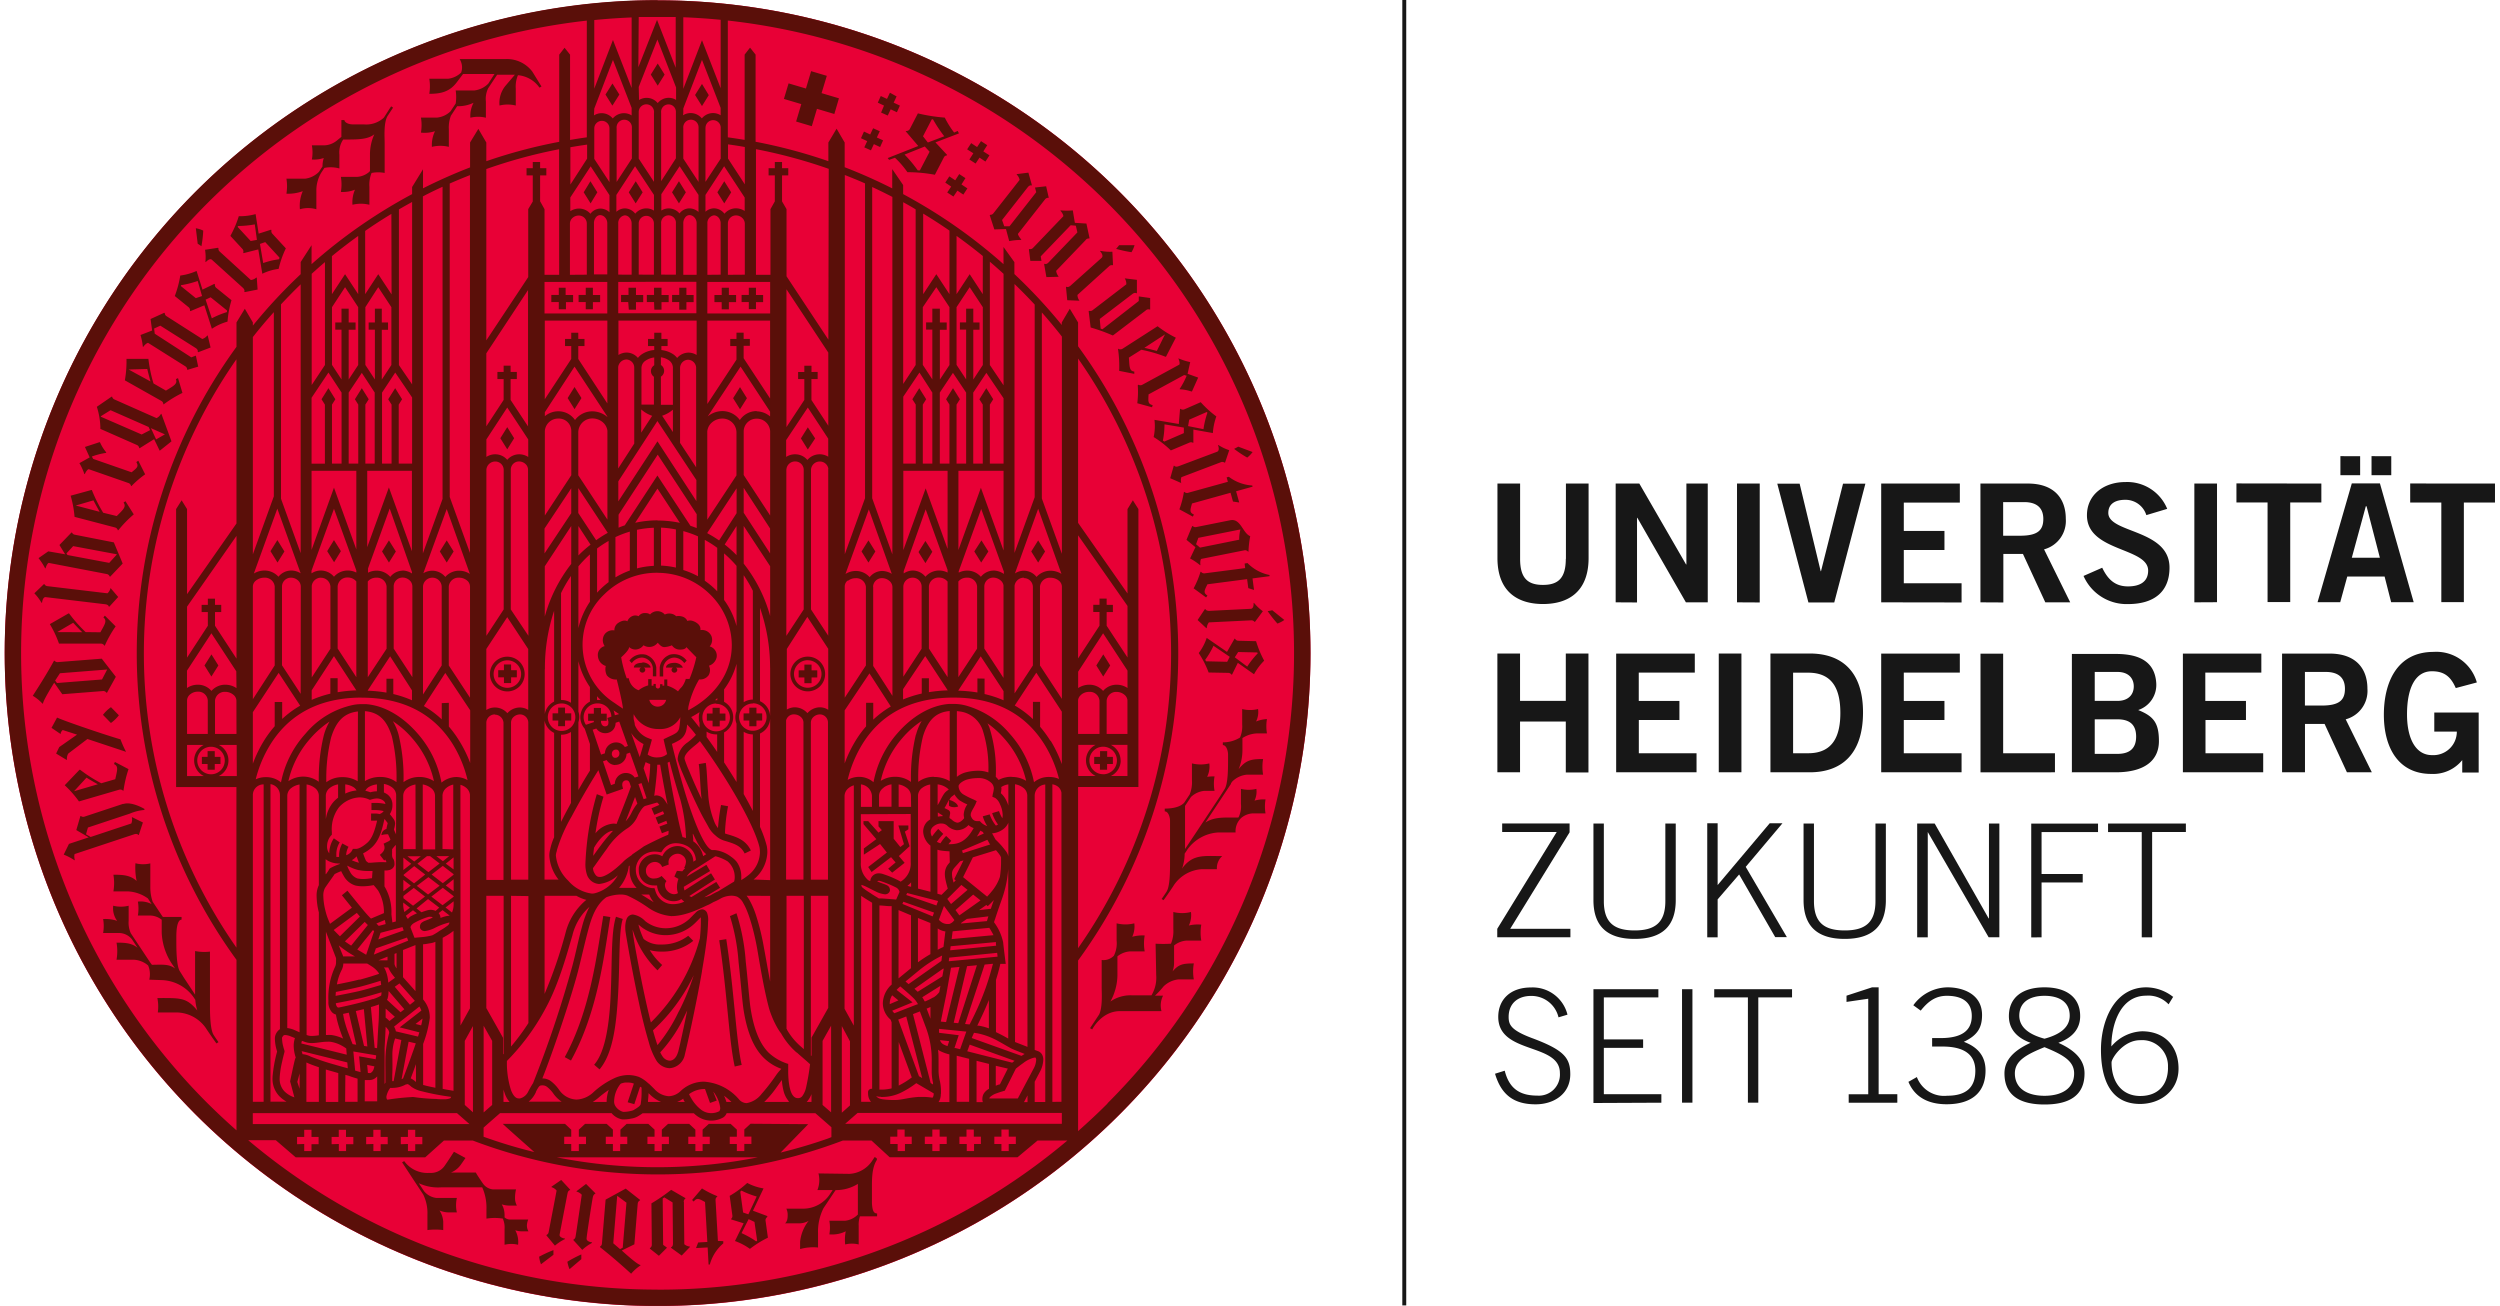 <svg xmlns="http://www.w3.org/2000/svg" xmlns:ns1="http://www.inkscape.org/namespaces/inkscape" xmlns:ns2="http://sodipodi.sourceforge.net/DTD/sodipodi-0.dtd" width="400" height="209" viewBox="-3.031950389736454e-06 0.0 400.05 209.815" version="1.1" id="svg5" ns1:version="1.1-dev (9017afb, 2021-01-01)" ns2:docname="icon-symbol-uh-logo-black.svg">
  <ns2:namedview id="namedview7" pagecolor="#ffffff" bordercolor="#666666" borderopacity="1.0" objecttolerance="10.0" gridtolerance="10.0" guidetolerance="10.0" ns1:pageshadow="2" ns1:pageopacity="0.0" ns1:pagecheckerboard="0" ns1:document-units="mm" showgrid="false" ns1:zoom="0.77771465" ns1:cx="643.55223" ns1:cy="426.89179" ns1:window-width="2386" ns1:window-height="1296" ns1:window-x="0" ns1:window-y="25" ns1:window-maximized="0" ns1:current-layer="layer1" units="px" width="11485.984px" fit-margin-top="0" fit-margin-left="0" fit-margin-right="0" fit-margin-bottom="0" />
  <defs id="defs2" />
  <g ns1:label="Logo Universität Heidelberg Internet" ns1:groupmode="layer" id="layer1" transform="translate(-10,-10.11)">
    <path fill="#171717" d="M 234.49,219.79 V 10.11 h 0.63 v 209.68 h -0.63 m 14.9,-37.19 c 1,3.35 3,4.89 6.51,4.89 3,0 5.57,-1.72 5.57,-4.83 0,-2.63 -1,-3.9 -6.18,-5.82 -3.37,-1.27 -3.72,-2.15 -3.72,-3.39 0,-2.15 1.47,-3.37 3.6,-3.37 a 4.46,4.46 0 0 1 4.41,3.44 l 1.44,-0.43 a 5.76,5.76 0 0 0 -5.85,-4.37 c -3.39,0 -5.27,2 -5.27,4.73 0,6.05 9.9,4.12 9.9,9 a 3.39,3.39 0 0 1 -3.65,3.64 c -2.88,0 -4.51,-1.21 -5.21,-4 l -1.54,0.48 z m 26.71,4.63 v -1.37 h -9.24 v -7.44 h 6.31 v -1.36 h -6.31 v -6.74 h 8.76 V 169 h -10.43 v 18.28 z m 3.32,0 h 1.67 V 169 h -1.67 v 18.28 z m 5.14,-16.91 H 290 v 16.91 h 1.67 v -16.91 h 5.42 V 169 h -12.5 v 1.36 z M 314,187.23 v -1.37 h -3 V 168.7 h -1.06 l -4.1,1.34 v 1 l 3.49,-0.51 v 15.34 h -3.14 v 1.37 z m 1.77,-3.39 c 1,2.48 3.19,3.64 6.15,3.64 3.62,0 6.25,-1.57 6.25,-5.42 0,-2.51 -1.47,-3.85 -3.49,-4.61 2.12,-1 2.93,-2.2 2.93,-4.3 0,-3.42 -3.16,-4.45 -5.52,-4.45 a 6.88,6.88 0 0 0 -5.52,2.88 l 1.19,0.86 c 1.27,-1.6 2.5,-2.38 4.2,-2.38 2.45,0 4,1 4,3.24 0,2.43 -1.72,3.55 -5,3.55 h -1.37 v 1.36 h 1.67 c 3.45,0 5.27,1.27 5.27,3.9 0,2.63 -1.44,4 -4.51,4 a 4.66,4.66 0 0 1 -4.88,-3 l -1.34,0.76 z m 21.87,-15.14 c -3.47,0 -5.72,1.57 -5.72,4.63 0,2 1.21,3.47 3.49,4.28 -3.14,1.42 -4.2,3.09 -4.2,4.91 0,3.65 2.63,5 6.43,5 3.8,0 6.43,-1.31 6.43,-5 0,-1.82 -1.06,-3.49 -4.2,-4.91 2.28,-0.81 3.5,-2.28 3.5,-4.28 0,-3.06 -2.25,-4.63 -5.72,-4.63 z m -4.76,13.82 c 0,-2 1.77,-3 4.76,-4.21 3,1.22 4.76,2.23 4.76,4.21 0,2.49 -2.07,3.6 -4.76,3.6 -2.69,0 -4.76,-1.11 -4.76,-3.6 z m 0.71,-9.27 c 0,-2.15 1.67,-3.19 4.05,-3.19 2.38,0 4.05,1 4.05,3.19 0,2 -1.77,3.09 -4.05,3.7 -2.28,-0.61 -4.05,-1.72 -4.05,-3.7 z m 24.73,-3 A 7.08,7.08 0 0 0 354,168.7 c -5.17,0 -7.29,5.44 -7.29,10 0,4.21 1.19,8.73 6.28,8.73 3.32,0 6.18,-2.17 6.18,-5.67 0,-3.5 -2.15,-6 -5.88,-6 a 6.82,6.82 0 0 0 -4.91,2.43 c 0,-3.47 1.42,-8.15 5.59,-8.15 a 4.43,4.43 0 0 1 3.6,1.39 l 0.76,-1.24 z m -0.84,11.32 c 0,2.83 -1.62,4.58 -4.46,4.58 -2.84,0 -4.61,-2.1 -4.61,-5.39 0,-0.66 1.9,-3.57 4.58,-3.57 a 4.15,4.15 0 0 1 4.48,4.38 z M 250.53,143.75 h 8.76 l -9.55,15.55 v 1.36 h 11.75 v -1.36 h -9.67 l 9.54,-15.5 v -1.42 h -10.83 v 1.36 z m 14.66,-1.36 v 12.3 c 0,4.15 2.17,6.23 6.61,6.23 4.44,0 6.61,-2.07 6.61,-6.23 v -12.3 h -1.67 v 12.46 c 0,3.49 -1.7,4.71 -4.94,4.71 -3.24,0 -4.94,-1.21 -4.94,-4.71 v -12.46 z m 18.28,18.28 h 1.67 v -6.1 l 3.45,-4 5.8,10.07 h 1.87 l -6.61,-11.29 5.9,-7 h -2.05 l -8.36,9.92 v -9.92 h -1.67 v 18.28 z m 15.47,-18.28 v 12.3 c 0,4.15 2.17,6.23 6.61,6.23 4.44,0 6.61,-2.07 6.61,-6.23 v -12.3 h -1.67 v 12.46 c 0,3.49 -1.7,4.71 -4.94,4.71 -3.24,0 -4.94,-1.21 -4.94,-4.71 v -12.46 z m 18.28,18.28 h 1.67 v -16.92 l 9.78,16.91 h 1.72 v -18.27 h -1.67 v 15.24 h -0.05 L 320,142.39 h -2.81 v 18.28 z m 19.95,0 v -8.81 h 6.61 v -1.36 h -6.61 v -6.74 h 9.07 v -1.36 h -10.73 v 18.28 z m 10.67,-16.91 h 5.42 v 16.91 h 1.67 v -16.92 h 5.42 v -1.36 h -12.5 v 1.36 z m -94.44,-9.6 V 126 h 7.35 v 8.19 h 3.64 v -19.11 h -3.64 v 7.61 h -7.35 v -7.61 h -3.64 v 19.07 z m 28.35,0 v -3.06 h -9.27 v -5.34 H 279 v -3.06 h -6.53 v -4.55 h 9 v -3.06 h -12.63 v 19.07 z m 7.21,0 v -19.08 h -3.64 v 19.07 z m 4.66,0 h 6.31 c 5,0 8.53,-2.8 8.56,-9.54 0.03,-6.74 -3.51,-9.54 -8.56,-9.54 h -6.31 v 19.07 z m 3.64,-16 h 2.43 c 4.18,0 5.16,3.06 5.16,6.47 0,3.41 -1,6.47 -5.16,6.47 h -2.43 v -12.95 z m 27.06,16 v -3.06 h -9.28 v -5.34 h 6.53 v -3.06 h -6.53 v -4.55 h 9 v -3.06 h -12.63 v 19.07 z m 15,0 V 131.1 H 331 v -16 h -3.64 v 19.07 z m 2.75,0 h 7 c 4.86,0 6.95,-2.06 6.95,-5 0,-2.94 -0.85,-4 -3.33,-5 a 4.25,4.25 0 0 0 2.9,-4.33 c -0.21,-3.41 -2.67,-4.68 -6.47,-4.68 h -7.08 v 19.07 z m 3.64,-8.51 h 3.65 c 2.12,0 3,1 3,2.78 0,1.78 -0.92,2.77 -3,2.77 h -3.65 z m 0,-7.61 h 3.65 c 1.75,0 2.62,1 2.62,2.32 0,1.32 -0.87,2.33 -2.62,2.33 h -3.65 V 118 Z m 27.06,16.12 v -3.06 h -9.27 v -5.34 h 6.5 v -3.06 h -6.53 v -4.55 h 9 v -3.06 h -12.6 v 19.07 z m 6.71,0 v -7.77 h 3.15 l 3.59,7.77 h 4 l -4.2,-8.51 a 4.72,4.72 0 0 0 3.49,-4.91 c 0,-3.15 -1.77,-5.65 -6.1,-5.65 h -7.61 v 19.07 z m 0,-16.12 h 3.33 c 2,0 3.09,0.9 3.09,2.7 0,1.8 -0.87,2.7 -3.73,2.7 h -2.7 V 118 Z m 27.59,1.64 a 6.74,6.74 0 0 0 -6.92,-4.86 c -6.11,0 -8,5.23 -8,10.09 0,5.39 2.4,9.51 7.59,9.51 a 6,6 0 0 0 5,-2.22 v 2 h 2.64 v -9.64 h -7.13 v 3.06 h 3.62 a 3.77,3.77 0 0 1 -4,3.78 c -2.54,0 -4,-2.54 -4,-6.55 0,-4.23 1.32,-6.92 4,-6.92 1.9,0 3,0.79 3.83,2.7 l 3.38,-0.9 z M 260.75,99.88 c 0,3.09 -1.22,4.18 -3.67,4.18 -2.45,0 -3.67,-1.08 -3.67,-4.18 v -12.1 h -3.64 v 11.95 c 0,5.58 3.43,7.4 7.32,7.4 3.89,0 7.32,-1.82 7.32,-7.4 V 87.78 h -3.64 v 12.1 z m 11.44,7 v -13.6 h 0.05 l 7.8,13.58 h 3.51 V 87.78 h -3.43 v 13 h -0.05 l -7.51,-13 h -3.8 v 19.08 z m 19.71,0 v -19.1 h -3.65 v 19.08 z m 7.9,0 h 4.07 l 5,-19.08 h -3.59 l -3.54,14.06 h -0.05 L 298.31,87.8 h -3.59 l 5,19.08 z m 24.52,0 v -3.08 h -9.28 v -5.35 h 6.53 v -3.06 h -6.53 v -4.55 h 9 v -3.06 h -12.63 v 19.08 z m 6.71,0 v -7.79 h 3.15 l 3.59,7.77 h 4 l -4.2,-8.51 a 4.72,4.72 0 0 0 3.49,-4.92 c 0,-3.15 -1.77,-5.65 -6.1,-5.65 h -7.61 v 19.08 z m 0,-16.12 h 3.33 c 2,0 3.09,0.9 3.09,2.7 0,1.8 -0.87,2.7 -3.73,2.7 H 331 v -5.42 z m 26.32,1.08 a 6.94,6.94 0 0 0 -6.74,-4.3 c -3.3,0 -6.15,1.93 -6.15,5.34 0,5.87 9.83,5.13 9.83,8.88 0,1.85 -1.4,2.54 -3.23,2.54 -2.14,0 -3.28,-1.19 -4.15,-3 l -3,1.32 a 7.56,7.56 0 0 0 7.13,4.52 c 4.23,0 6.68,-2 6.68,-5.86 0,-6.19 -9.83,-5.5 -9.83,-8.78 0,-1.48 1.14,-2.11 2.72,-2.11 a 3.51,3.51 0 0 1 3.39,2.46 l 3.33,-1 z m 8,15 V 87.78 h -3.64 v 19.08 z m 3.12,-19.08 v 3.06 h 5 v 16 h 3.64 v -16 h 5 v -3.04 z m 20.85,3.67 h 0.05 l 2.14,8.27 H 387 l 2.25,-8.27 z m -7.8,15.41 h 3.62 l 1.13,-4.12 h 6 l 1.05,4.12 h 3.62 L 391.52,87.76 H 387 l -5.5,19.08 z m 3.65,-23.46 v 3.06 h 3.17 v -3.05 z m 5,0 v 3.06 h 3.17 v -3.05 z m 6.21,4.39 v 3.06 h 5 v 16 H 405 v -16 h 5 v -3.05 z" id="path826" style="display:inline" ns1:label="Schriftzug" />
    <circle cx="114.87" cy="115.03" r="104.87" fill="#e80036" id="circle828" ns1:label="Hintergrund" />
    <path d="m 103.33,59.79 h 1.15 v -1.15 h 1.16 v -1.15 h -1.16 v -1.16 h -1.15 v 1.15 h -1.15 v 1.15 h 1.15 z m 20.37,67 h 1.15 v -0.92 h 0.92 v -1.15 h -0.92 v -0.92 h -1.15 v 0.92 h -0.92 v 1.15 h 0.92 z M 99,59.79 h 1.15 v -1.15 h 1.15 v -1.15 h -1.2 V 56.33 H 99 v 1.15 h -1.2 v 1.15 H 99 Z m 25.77,101.35 c 1.28,8.36 1.56,16.22 2.49,20.28 l 1.12,-0.26 c -0.89,-3.84 -1.19,-11.78 -2.48,-20.2 z m -11.57,-45.8 a 2.5,2.5 0 0 0 -2.86,0.89 l 0.39,0.39 a 2.08,2.08 0 0 1 1.61,-0.89 1.87,1.87 0 0 1 1.77,1.67 v 1.35 h 0.55 v -1.43 a 2.45,2.45 0 0 0 -1.52,-1.98 z m 3.48,0 a 2.46,2.46 0 0 0 -1.47,2 v 1.43 h 0.56 v -1.37 a 1.87,1.87 0 0 1 1.77,-1.67 2.08,2.08 0 0 1 1.61,0.89 l 0.39,-0.39 a 2.5,2.5 0 0 0 -2.91,-0.89 z m 0.93,1.24 c -1,0 -1.39,0.39 -1.39,0.76 h 1.15 a 0.4,0.4 0 0 0 -0.26,0.36 0.46,0.46 0 0 0 0.92,0 0.39,0.39 0 0 0 -0.24,-0.35 h 1.12 c -0.05,-0.35 -0.64,-0.78 -1.35,-0.78 z m 8.95,40.69 z M 140.18,80.53 139,78.75 137.89,80.53 139,82.31 Z M 139,121.16 a 2.79,2.79 0 1 0 -2.8,-2.8 2.8,2.8 0 0 0 2.8,2.8 z m 0,-5 a 2.21,2.21 0 1 1 -2.22,2.21 2.21,2.21 0 0 1 2.22,-2.22 z m -0.55,3.69 h 1.15 v -0.92 h 0.92 v -1.15 h -0.92 v -0.92 h -1.15 v 0.92 h -0.92 v 1.15 h 0.92 z m -20.1,-60 h 1.15 v -1.21 h 1.16 v -1.15 h -1.16 v -1.16 h -1.15 v 1.15 h -1.15 v 1.15 h 1.15 z m -4,0 h 1.15 v -1.21 h 1.15 v -1.15 h -1.15 v -1.16 h -1.2 v 1.15 h -1.16 v 1.15 h 1.16 z m -4.1,0 h 1.15 v -1.21 h 1.16 v -1.15 h -1.16 v -1.16 h -1.2 v 1.15 H 109 v 1.15 h 1.15 z m 2.2,56.72 c -1,0 -1.39,0.39 -1.39,0.76 h 1.17 a 0.4,0.4 0 0 0 -0.26,0.36 0.46,0.46 0 0 0 0.92,0 0.39,0.39 0 0 0 -0.25,-0.35 h 1.11 c -0.04,-0.43 -0.63,-0.84 -1.34,-0.84 z m 10.55,41.2 a 3.09,3.09 0 0 0 -0.17,-1 0.9,0.9 0 0 0 -0.82,-0.6 1.73,1.73 0 0 0 -1.09,0.6 c -0.3,0.28 -0.6,0.61 -0.9,0.9 a 5.59,5.59 0 0 1 -3.83,1.54 5.32,5.32 0 0 1 -3.3,-1.14 3.46,3.46 0 0 0 -2,-1.07 1.14,1.14 0 0 0 -1,0.73 3.76,3.76 0 0 0 -0.21,1.43 v 0.13 c 0,0.36 0.21,1.55 0.53,3.37 0.47,2.69 1.23,6.59 2,10.07 0.4,1.74 0.83,3.38 1.23,4.72 a 11.77,11.77 0 0 0 1.23,3 2.65,2.65 0 0 0 2.13,1.24 2.69,2.69 0 0 0 2.46,-2.25 c 0.26,-1 1.73,-7.51 2.74,-13.3 a 0.49,0.49 0 0 0 0,-0.07 c 0.3,-1.73 0.56,-3.39 0.74,-4.84 a 28.71,28.71 0 0 0 0.24,-3.1 C 123,158 123,157.86 123,157.77 Z m -4.84,21.32 c -0.28,1 -0.85,1.39 -1.35,1.39 a 1.51,1.51 0 0 1 -1.19,-0.76 3.27,3.27 0 0 1 -0.32,-0.58 22.82,22.82 0 0 0 4,-6.06 l 0.33,-0.67 c -0.68,3.36 -1.3,6.09 -1.46,6.69 z m 0.11,-6.52 a 25.29,25.29 0 0 1 -3.42,5.41 c -0.23,-0.66 -0.47,-1.45 -0.71,-2.32 v -0.06 a 28.77,28.77 0 0 0 6.54,-8.86 37.85,37.85 0 0 1 -2.4,5.84 z m 3.37,-11.66 a 29.49,29.49 0 0 1 -7.85,13.43 c -0.7,-2.77 -1.39,-6.08 -1.93,-8.91 -0.54,-2.83 -1,-5.33 -1,-6 a 15.22,15.22 0 0 0 4,6.54 l 0.75,-0.86 a 10.86,10.86 0 0 1 -2,-2.39 6.88,6.88 0 0 0 1.85,0.24 7.86,7.86 0 0 0 5.14,-1.73 l -0.81,-0.81 a 6.88,6.88 0 0 1 -4.33,1.4 4.11,4.11 0 0 1 -2.83,-0.89 12.29,12.29 0 0 1 -0.84,-2.32 l 0.39,0.33 a 6.46,6.46 0 0 0 4,1.38 6.73,6.73 0 0 0 4.62,-1.86 c 0.34,-0.32 0.65,-0.66 0.9,-0.9 l 0.12,-0.11 v 0.61 a 25.09,25.09 0 0 1 -0.17,2.86 z m -15.49,-3.68 c -1,5.87 -2,15 -6.19,22.68 l 1,0.55 c 4.36,-7.92 5.37,-17.23 6.32,-23.05 z m 1.21,12.11 c -0.18,4.81 -0.79,9.65 -2.68,11.79 l 0.87,0.75 c 2.26,-2.68 2.74,-7.63 3,-12.5 0.26,-4.87 0.08,-9.68 0.73,-11.66 l -1.09,-0.36 c -0.8,2.42 -0.62,7.15 -0.83,11.98 z M 112.47,41 l -1.11,-1.78 -1.12,1.78 1.11,1.78 z m 29.58,-18.71 -2.52,-0.75 -0.83,2.79 -2.79,-0.83 -0.75,2.5 2.79,0.83 -0.83,2.8 2.52,0.75 0.83,-2.79 2.79,0.83 0.74,-2.52 -2.79,-0.83 z M 159,98.74 157.89,97 l -1.11,1.78 1.11,1.78 z m 50.16,1.89 0.09,0.73 -6.48,0.84 a 0.63,0.63 0 0 1 -0.61,-0.25 h -0.08 a 14.16,14.16 0 0 1 -1.11,2.66 l 2,1.46 0.22,-0.3 c -0.7,-0.45 -0.5,-0.8 0,-1.81 l 6.37,-0.83 0.19,1.45 0.92,0.29 -0.24,-1.85 2.73,-0.36 v -0.19 a 6.83,6.83 0 0 1 -3.54,-1.92 z m 1.29,-17.91 -2.32,-0.87 a 7.1,7.1 0 0 1 -0.66,0.36 18.6,18.6 0 0 0 2.11,1.4 4.7,4.7 0 0 0 0.87,-0.9 z M 148,146.39 v 1 l 2.61,-1.71 1.09,1.37 -3,2.32 0.54,0.81 3.13,-2.39 0.73,0.85 -1.19,1 0.64,0.64 2,-1.58 -0.93,-1.09 1.73,-1.58 -0.76,-2.34 0.56,-0.38 v -0.61 h -1.6 l 0.89,3 -0.58,0.46 -1.07,-1.33 V 142 h -2.44 v 0.84 l 0.54,0.61 -0.54,0.4 -1.65,-1.85 h -0.76 v 0.48 l 2.06,2.42 z m -0.37,-47.7 1.11,1.78 1.11,-1.78 -1.11,-1.78 z m 62.52,9.21 -6.67,0.33 c -0.54,0 -0.61,-0.28 -0.61,-0.28 h -0.09 l -1.17,1.75 1.39,1.3 h 0.08 a 1.64,1.64 0 0 1 0.34,-0.92 l 6.8,-0.33 a 0.59,0.59 0 0 1 0.52,0.24 h 0.09 l 1.26,-1.7 a 7.38,7.38 0 0 1 -1.41,-1.33 h -0.08 c 0,0 0.09,0.91 -0.46,0.94 z M 199.49,89.13 h -0.08 a 14.18,14.18 0 0 1 -0.73,2.79 l 2.16,1.17 0.18,-0.33 c -0.76,-0.34 -0.61,-0.72 -0.31,-1.78 l 6.19,-1.72 0.39,1.41 1,0.15 -0.5,-1.8 2.65,-0.74 -0.05,-0.19 a 6.88,6.88 0 0 1 -3.77,-1.4 l -0.35,0.1 0.2,0.71 -6.3,1.74 a 0.62,0.62 0 0 1 -0.68,-0.11 z m 2.5,11.75 h 0.08 c -0.08,-0.4 0,-1 0.15,-1 l 6.86,-1.37 a 0.6,0.6 0 0 1 0.62,0.2 h 0.08 a 16.49,16.49 0 0 1 0.28,-2.48 c -1.22,-0.48 -1.52,-2.89 -3.19,-2.56 l -5.49,1.1 a 0.59,0.59 0 0 1 -0.55,-0.16 h -0.09 l -0.92,2.21 1.44,1.18 -0.86,1.81 a 9.59,9.59 0 0 1 1.6,1.08 z m -0.26,-4.38 6.76,-1.35 a 6.14,6.14 0 0 0 -0.2,1.65 l -6.29,1.27 -0.64,-0.54 z m 4.81,21.69 a 0.58,0.58 0 0 1 0.5,0.28 h 0.1 l 0.93,-1.89 2.6,1.83 a 9.59,9.59 0 0 1 1.63,-2.18 16.79,16.79 0 0 1 -1.3,-3.13 l -2.83,-0.07 a 0.61,0.61 0 0 1 -0.55,-0.33 h -0.08 l -1.21,2.12 -3.26,-2.25 a 8.33,8.33 0 0 1 -1.28,2.44 15.26,15.26 0 0 1 1.59,3.12 z m 1.59,-3.35 3.07,0.07 0.07,0.14 a 14.29,14.29 0 0 0 -1.69,2.13 l -2,-1.49 z m -5.3,1.25 a 13,13 0 0 0 1.33,-2.25 l 2.61,1.77 -0.41,0.8 -3.39,-0.08 z M 176,100.47 l 1.11,-1.78 -1.11,-1.78 -1.11,1.78 z m -75.62,112.3 a 4.81,4.81 0 0 0 0.35,1.2 l 1.89,-1.61 v -0.76 a 18.94,18.94 0 0 0 -2.23,1.17 z m 65.36,-114.08 1.11,1.78 1.15,-1.78 -1.11,-1.78 z m -66.6,109.68 c 0.07,-0.38 1.15,-6 1.26,-6.56 0.11,-0.56 0.42,-0.53 0.42,-0.53 v -0.09 l -1.43,-1.55 -1.56,1.08 v 0.08 a 1.64,1.64 0 0 1 0.82,0.54 c 0,0 -1.21,6.33 -1.28,6.68 a 0.58,0.58 0 0 1 -0.35,0.45 v 0.09 l 1.36,1.63 a 7.46,7.46 0 0 1 1.62,-1.06 v -0.07 c 0,0 -1,-0.14 -0.86,-0.69 z m 12,1.61 c 0,0 0.5,-6.1 0.54,-6.52 a 0.62,0.62 0 0 1 0.37,-0.54 v -0.08 l -2.3,-1.81 -3.23,1.77 -0.59,7.05 a 0.58,0.58 0 0 1 -0.31,0.49 v 0.09 c 1.77,1.4 3.22,2.66 5,4.27 a 7.23,7.23 0 0 1 1.5,-1.33 v -0.08 c -0.49,0 -3,-2.32 -3,-2.32 z m -3.39,-0.17 0.63,-7.59 h 0.05 l 1.44,1.07 -0.6,7.23 -0.43,0.23 z m -5.9,-8.37 v 0.07 a 1.62,1.62 0 0 1 0.84,0.51 c 0,0 -0.92,6.38 -1,6.73 a 0.6,0.6 0 0 1 -0.34,0.47 v 0.09 l 1.42,1.56 a 7.39,7.39 0 0 1 1.57,-1.12 v -0.08 c 0,0 -0.95,-0.11 -0.87,-0.66 0,-0.38 0.88,-6.07 1,-6.6 0.12,-0.53 0.4,-0.55 0.4,-0.55 v -0.09 l -1.49,-1.49 z m 17.22,1.72 a 0.59,0.59 0 0 1 0.26,-0.52 v -0.09 l -2.28,-1.32 a 29.57,29.57 0 0 1 -3.17,2.17 c 0,0 0.06,6.21 0.06,6.62 a 0.62,0.62 0 0 1 -0.31,0.57 v 0.08 l 1.45,1.15 1.27,-1.27 v -0.06 l -0.59,-0.43 -0.07,-7.45 0.27,-0.17 1.32,0.81 c 0,0 0.06,6.05 0.06,6.6 0,0.55 -0.31,0.6 -0.31,0.6 v 0.09 l 1.71,1.24 1.32,-1.37 v -0.07 a 1.63,1.63 0 0 1 -0.9,-0.38 c 0,0 -0.06,-6.43 -0.06,-6.79 z m 31,-7 -0.33,-0.21 -0.47,0.71 a 4.67,4.67 0 0 1 -3.56,2 l -5,-0.07 a 4.31,4.31 0 0 1 -0.17,2.67 h 2.45 l -0.41,0.62 a 5.15,5.15 0 0 1 -4.23,2.37 h -2.8 a 2.3,2.3 0 0 1 0.21,1.14 c 0,1 -0.43,1.22 -0.43,1.22 h 2.32 a 3.17,3.17 0 0 0 1.48,-0.4 6.46,6.46 0 0 0 -1.37,3.37 v 1.16 a 7.78,7.78 0 0 1 2.88,-0.25 v -2.32 a 8.37,8.37 0 0 1 0.88,-4 l 1.94,-2.9 a 6.65,6.65 0 0 0 3.58,-1 v 4.92 a 3.33,3.33 0 0 1 -2.06,1 h -2.52 a 6.31,6.31 0 0 1 0,2.19 4.9,4.9 0 0 0 2.63,-0.49 7,7 0 0 0 -0.09,2.11 4.47,4.47 0 0 1 2.17,0 v -3 a 4.23,4.23 0 0 1 0.2,-1.52 h 2.76 v -0.46 c -0.55,0 -0.76,-0.45 -0.83,-1.64 v -2.22 c 0,-1.47 -0.06,-3.46 0.8,-4.75 z m -17.6,9.35 v -0.08 l -2.28,-0.85 1.7,-3.58 a 8.37,8.37 0 0 1 -2.62,-0.88 15.62,15.62 0 0 1 -2.82,2.07 l 0.43,3.15 a 0.58,0.58 0 0 1 -0.19,0.54 v 0.1 l 2,0.62 -1.39,2.85 a 9.37,9.37 0 0 1 2.4,1.26 16.65,16.65 0 0 1 2.89,-1.8 c 0,0 -0.33,-2.39 -0.39,-2.81 a 0.62,0.62 0 0 1 0.35,-0.54 z m -3.86,-0.64 -0.46,-3.35 0.2,-0.17 a 13.53,13.53 0 0 0 2.44,0.95 l -1.34,2.86 z m 2.11,4.64 a 14.57,14.57 0 0 0 -2.37,-1.33 l 1.14,-2.25 0.94,0.45 0.43,3 z m -6.16,-0.08 c 0,0 -0.35,-6.11 -0.38,-6.53 a 0.6,0.6 0 0 1 0.28,-0.58 v -0.08 A 14.48,14.48 0 0 1 122,201 l -1.59,1.86 0.27,0.25 c 0.51,-0.68 0.84,-0.45 1.81,0.07 l 0.37,6.42 -1.47,0.08 -0.35,0.9 1.87,-0.1 0.15,2.74 h 0.2 a 6.81,6.81 0 0 1 2.16,-3.39 v -0.36 z m 42.63,-175 0.63,-1 -1,-0.65 -0.63,0.95 -0.95,-0.63 -0.65,1 1,0.63 -0.64,1 1,0.65 0.63,-0.95 0.95,0.63 0.65,-1 z M 199,87.76 a 1.67,1.67 0 0 1 0,-1 l 6.36,-2.41 a 0.59,0.59 0 0 1 0.57,0.07 h 0.09 l 0.67,-2 a 7.34,7.34 0 0 1 -1.74,-0.83 h -0.07 c 0,0 0.37,0.89 -0.16,1.09 L 198.54,85 c -0.51,0.19 -0.67,-0.08 -0.67,-0.08 h -0.09 l -0.57,2 1.73,0.76 z m 1.21,71 a 3.86,3.86 0 0 0 0.33,-2.16 5.76,5.76 0 0 1 -2.83,0 v 2.75 a 5.17,5.17 0 0 1 -0.38,2.34 21.26,21.26 0 0 1 -2.47,0 l 0.1,5.09 a 5.47,5.47 0 0 1 -0.76,3.2 h -3.21 a 5.7,5.7 0 0 0 -3.39,1 9,9 0 0 0 1.13,-4.12 v -3.14 a 3.63,3.63 0 0 1 2,-0.79 h 2.38 a 7.48,7.48 0 0 1 0,-2.56 6.13,6.13 0 0 0 -2,0.21 3.9,3.9 0 0 0 0.33,-2.16 5.83,5.83 0 0 1 -2.84,0 v 2.75 a 4.44,4.44 0 0 1 -0.42,2.41 l -0.05,0.07 a 2.32,2.32 0 0 1 -1.93,0.66 v 4.36 c 0,0.88 0.17,3.18 -0.4,4.38 l -1.47,2.21 0.35,0.2 c 0,0 1.47,-2.94 4.47,-2.94 h 6.66 a 3.46,3.46 0 0 1 0.25,-2.48 h -1.3 a 13.89,13.89 0 0 0 1.38,-1.49 4.07,4.07 0 0 1 2.44,-1.13 H 201 a 7.38,7.38 0 0 1 0,-2.56 c -1.77,0 -2.43,0.14 -3.41,1.28 a 4.07,4.07 0 0 0 0.24,-1.32 v -2.84 a 3.58,3.58 0 0 1 2,-0.79 h 2.37 a 7.5,7.5 0 0 1 0,-2.56 6.17,6.17 0 0 0 -1.97,0.13 z m -6.5,-85.29 5.74,-3.12 0.4,0.11 a 11.9,11.9 0 0 1 -1.11,2.1 v 0.08 a 6.89,6.89 0 0 1 1.87,0.35 h 0.09 l 1,-2.23 -1.7,-0.61 0.42,-1.88 a 9.54,9.54 0 0 1 -1.84,-0.58 h -0.07 c 0.19,0.36 0.28,0.93 0.14,1 l -5.9,3.21 a 0.63,0.63 0 0 1 -0.65,0 L 192,72 a 14.87,14.87 0 0 1 -0.08,2.88 l 2.37,0.65 0.1,-0.35 c -0.78,-0.18 -0.72,-0.6 -0.66,-1.71 z M 211,126 a 3.42,3.42 0 0 0 0.32,-2 5.2,5.2 0 0 1 -2.55,0 v 2.46 a 4.53,4.53 0 0 1 -0.35,2.12 5.18,5.18 0 0 1 -2.76,0.77 v 0.44 c 0.58,0 0.84,0.95 0.84,1.52 v 0.85 c 0,1.33 0,3.84 -0.55,4.69 l -0.75,1.19 -3.61,5.45 -2,3 v 0.07 -7 l 0.94,-1.42 a 3.6,3.6 0 0 1 2.16,-1 h 1.64 a 6.57,6.57 0 0 1 0,-2.32 6.94,6.94 0 0 0 -1.19,0.07 3.79,3.79 0 0 0 0.35,-2.16 5.75,5.75 0 0 1 -2.79,0 v 2.7 a 5.18,5.18 0 0 1 -0.36,2.28 l -0.89,1.34 c -0.28,0.31 -1.08,0.94 -3.12,0.94 v 0.45 c 0.59,0 0.85,0.94 0.85,1.52 v 6.69 c 0,1.33 0,3.84 -0.56,4.69 -0.26,0.41 -0.79,1.17 -0.79,1.17 l 0.31,0.19 c 0,0 0.68,-0.92 1.48,-2.13 l 0.23,-0.36 a 5.84,5.84 0 0 1 4.47,-2.49 h 2.39 a 2.57,2.57 0 0 1 0.85,-2.1 c -2.85,0 -4.61,-0.34 -6.28,1.77 l -0.17,0.25 a 7.45,7.45 0 0 0 0.42,-2.41 l 0.47,-0.71 a 6.55,6.55 0 0 1 5,-2.7 h 2.71 a 2.9,2.9 0 0 1 0.94,-2.36 3.16,3.16 0 0 1 1.79,-0.7 h 2.08 a 6.56,6.56 0 0 1 0,-2.24 5.35,5.35 0 0 0 -1.77,0.19 3.38,3.38 0 0 0 0.3,-1.89 5.1,5.1 0 0 1 -2.48,0 v 2.41 a 3.9,3.9 0 0 1 -0.36,2.11 l -0.07,0.09 c -2.23,0 -3.85,-0.14 -5.28,0.8 l 2.69,-4.06 0.15,-0.23 1.11,-1.68 0.16,-0.24 v -0.08 l 0.19,-0.28 a 3.82,3.82 0 0 1 2.36,-1.12 h 2.61 a 7.35,7.35 0 0 1 0,-2.51 c -1.91,0 -2.76,0.16 -3.93,1.63 a 8.1,8.1 0 0 0 0.61,-3 v -2 a 4.66,4.66 0 0 1 2.36,-0.75 h 1.58 a 6.7,6.7 0 0 1 0,-2.3 A 5.4,5.4 0 0 0 211,126 Z m -20.43,-58.45 2,-1.26 a 22.63,22.63 0 0 1 3.88,1.12 h 0.08 l 1.58,-3.06 a 16.74,16.74 0 0 1 -2.93,-1.84 l -5.65,3.63 a 0.63,0.63 0 0 1 -0.64,0 h -0.07 a 18.75,18.75 0 0 1 0.19,3.54 l 2.43,0.48 v -0.37 c -0.81,-0.07 -0.76,-0.79 -0.87,-2.24 z m 5.8,-3.73 -1.31,2.66 c 0,0 -1.17,-0.31 -2,-0.5 z m 3.89,17.4 a 0.61,0.61 0 0 1 0.58,0 h 0.09 v -2.11 l 3.13,0.56 a 9.63,9.63 0 0 1 0.56,-2.67 16.62,16.62 0 0 1 -2.51,-2.29 l -2.6,1.14 a 0.62,0.62 0 0 1 -0.64,-0.07 h -0.08 l -0.2,2.43 -3.91,-0.66 a 8.21,8.21 0 0 1 -0.13,2.76 15.58,15.58 0 0 1 2.76,2.15 z m 0,-3.7 2.81,-1.23 0.12,0.1 a 14.74,14.74 0 0 0 -0.64,2.65 l -2.47,-0.49 z m -4,3.52 -0.23,-0.16 a 13.33,13.33 0 0 0 0.26,-2.61 l 3.11,0.52 v 0.89 z m -9.17,49.72 h -1.15 v 0.92 H 185 v 1.15 h 0.92 v 0.92 h 1.15 v -0.92 H 188 v -1.15 h -0.92 z m 26.51,-22.63 c 0,0 -0.57,0.13 -0.74,0.14 a 19.15,19.15 0 0 0 1.57,2 4.65,4.65 0 0 0 1.11,-0.58 z m -98.71,-98 A 104.87,104.87 0 1 0 219.74,115 104.87,104.87 0 0 0 114.87,10.16 Z m 11.29,23.17 c 0.9,0.12 1.8,0.26 2.7,0.42 v 6 l -2.7,-4.14 z m 3.62,157.31 -1,0.92 v 1.15 h 1.14 v 1.17 H 128.8 V 195 h -1.2 v -1.14 h -1.14 v -1.16 h 1.14 v -1.15 l -1,-0.92 h -3.5 l -1,0.92 v 1.15 h 1.15 v 1.17 H 122.1 V 195 h -1.16 v -1.14 h -1.14 v -1.16 h 1.14 v -1.14 l -1,-0.93 h -3.39 l -1,0.93 v 1.14 h 1.14 v 1.17 h -1.14 V 195 h -1.17 v -1.14 h -1.14 v -1.16 h 1.14 v -1.15 l -1,-0.92 h -3.48 l -1,0.93 v 1.14 h 1.1 v 1.17 h -1.14 V 195 h -1.17 v -1.14 h -1.14 v -1.16 h 1.14 v -1.15 l -1,-0.92 h -3.47 l -1,0.93 v 1.14 h 1.15 v 1.17 h -1.15 V 195 H 101 v -1.14 H 99.87 V 192.7 H 101 v -1.13 l -1,-0.94 H 90 c 0.4,0.4 3.49,3.13 5.07,4.53 a 82.2,82.2 0 0 1 -8.15,-2.46 v -1.47 l 0.64,-0.57 2,-1.75 h 17.92 a 2.9,2.9 0 0 0 1.71,1 h 0.32 a 5.79,5.79 0 0 0 1.14,-0.13 3.09,3.09 0 0 0 1,-0.33 9.2,9.2 0 0 0 0.81,-0.52 h 8.23 a 5.48,5.48 0 0 0 0.47,0.4 3.87,3.87 0 0 0 2.31,0.78 4,4 0 0 0 1.94,-0.51 1.41,1.41 0 0 0 0.55,-0.68 h 14.26 l 2.57,2.25 v 1.59 l -0.57,0.23 q -3.72,1.3 -7.59,2.25 l 4.44,-4.56 z M 131,196 a 82.94,82.94 0 0 1 -32.36,0 z M 106.79,55.4 v 5.06 H 96.71 V 55.4 Z m -6,-1.15 V 46 a 1.24,1.24 0 0 1 0.41,-0.88 1.47,1.47 0 0 1 1,-0.39 1.29,1.29 0 0 1 1.3,1.27 v 8.23 z M 104.65,46 a 1.48,1.48 0 0 1 0.33,-1 0.88,0.88 0 0 1 0.67,-0.34 1.09,1.09 0 0 1 0.77,0.37 1.37,1.37 0 0 1 0.37,0.93 v 8.23 h -2.14 z m 10.14,9.37 h 6.31 v 5.06 H 108.55 V 55.4 Z m -6.24,-1.15 V 46 a 1.23,1.23 0 0 1 1.06,-1.3 1,1 0 0 1 0.73,0.36 1.4,1.4 0 0 1 0.36,0.94 v 8.23 z m 3.29,0 V 46 a 1.22,1.22 0 1 1 2.44,0 v 8.23 z m 3.6,0 V 46 a 1.19,1.19 0 1 1 2.37,0 v 8.23 z m -0.57,39.47 h -0.08 a 17,17 0 0 0 -3.52,0.39 l 3.58,-5.49 3.6,5.5 a 17.19,17.19 0 0 0 -3.58,-0.37 z m 2.94,1.44 v 6.15 a 13,13 0 0 0 -2.39,-0.32 v -6.1 a 16.1,16.1 0 0 1 2.39,0.29 z m -3.54,-0.28 V 101 a 13.18,13.18 0 0 0 -2.71,0.41 v -6.2 a 16.15,16.15 0 0 1 2.71,-0.33 z m 0.57,-8.36 -5.24,8 c -0.35,0.12 -0.7,0.24 -1,0.38 v -2.09 l 6.29,-9.64 6.26,9.56 v 2.23 c -0.33,-0.13 -0.66,-0.25 -1,-0.36 z m 0,-8.75 6.26,9.48 v 3.38 l -6.25,-9.6 -6.29,9.64 v -3.22 z m -6.3,-8.68 a 1.38,1.38 0 0 1 1.32,-1.21 1.31,1.31 0 0 1 1.26,1.3 v 12.21 l -2.58,4 z m 5.74,1.52 v 4.52 h -2 V 69.19 A 1.44,1.44 0 0 1 113,68 a 3,3 0 0 1 1.33,-0.47 v 1.25 a 1.1,1.1 0 0 0 0,1.88 z M 114,76.9 112.24,79.6 V 75.88 A 5.16,5.16 0 0 0 114,76.9 Z m 1.4,-8.16 V 67.5 a 3,3 0 0 1 1.25,0.46 1.45,1.45 0 0 1 0.68,1.23 v 5.94 h -1.93 v -4.52 a 1.1,1.1 0 0 0 0,-1.87 z m 1.93,7.14 v 3.63 l -1.73,-2.62 a 5.15,5.15 0 0 0 1.77,-1.01 z m 1.15,5.37 V 69.19 a 1.33,1.33 0 0 1 1.28,-1.3 1.35,1.35 0 0 1 1.3,1.23 V 85.17 Z M 119,95.42 a 16.26,16.26 0 0 1 2.36,0.84 v 6.41 a 13.3,13.3 0 0 0 -2.36,-1 z m 2.14,-41.17 H 119 V 46 a 1.48,1.48 0 0 1 0.33,-1 0.88,0.88 0 0 1 0.67,-0.34 1.1,1.1 0 0 1 0.77,0.36 1.35,1.35 0 0 1 0.37,0.92 z m 0,7.36 v 5.52 a 2.47,2.47 0 0 0 -1.3,-0.38 2.44,2.44 0 0 0 -1.83,0.86 2.76,2.76 0 0 0 -0.62,-0.59 4.18,4.18 0 0 0 -1.91,-0.68 V 65.7 h 1 v -1.15 h -1 v -1 h -1.15 v 1 h -1 v 1.15 h 1 v 0.63 a 4.25,4.25 0 0 0 -2,0.69 2.86,2.86 0 0 0 -0.62,0.58 2.4,2.4 0 0 0 -1.81,-0.86 2.51,2.51 0 0 0 -1.32,0.39 V 61.61 Z M 110.41,95.5 v 6.25 a 13.14,13.14 0 0 0 -2.31,1.1 v -6.47 a 15.93,15.93 0 0 1 2.31,-0.88 z m 4.46,6.62 a 12,12 0 0 1 8.43,3.46 11.45,11.45 0 0 1 3.49,8.14 c 0,4.52 -2.74,8.23 -7,10.48 0,-0.24 0,-0.49 0.07,-0.75 a 14.73,14.73 0 0 1 1.68,-4.21 1.67,1.67 0 0 0 1.52,-0.66 1.59,1.59 0 0 0 0.06,-1.54 1.83,1.83 0 0 0 1.24,-1.37 1.55,1.55 0 0 0 -1.12,-1.73 1.62,1.62 0 0 0 0.27,-1.67 1.65,1.65 0 0 0 -1.77,-0.95 c 0,0 0.19,-0.7 -0.7,-1.23 -0.89,-0.53 -1.38,-0.23 -1.38,-0.23 a 1.31,1.31 0 0 0 -0.74,-0.69 2.12,2.12 0 0 0 -1.07,-0.08 1.48,1.48 0 0 0 -0.82,-0.41 1.59,1.59 0 0 0 -1,0.14 1.58,1.58 0 0 0 -2.38,0 c 0,0 -0.17,-0.25 -0.83,-0.24 a 1.18,1.18 0 0 0 -1,0.51 1.21,1.21 0 0 0 -1.05,0 1.5,1.5 0 0 0 -0.76,0.82 c 0,0 -0.43,-0.38 -1.39,0.21 a 1.39,1.39 0 0 0 -0.69,1.25 1.61,1.61 0 0 0 -1.56,0.61 1.66,1.66 0 0 0 0,1.91 1.46,1.46 0 0 0 -1.09,1.59 1.79,1.79 0 0 0 1.27,1.6 2.18,2.18 0 0 0 0.17,1.51 1.84,1.84 0 0 0 1.59,0.66 c 0.12,0.46 0.88,3.49 1,4.69 -0.74,-0.48 -1.31,-0.88 -1.31,-0.89 a 11.11,11.11 0 0 1 -1.69,-17.48 12,12 0 0 1 8.56,-3.46 z m 24.72,-32.26 v -1 h -1.15 v 1 h -1 V 71 h 1 v 3.35 l -2.87,4.36 V 56.57 l 6.72,10.17 v 11.75 l -2.71,-4.13 V 71 h 1 v -1.15 z m -0.59,5.71 3.28,5 v 2.9 a 2.6,2.6 0 0 0 -3.35,0.52 2.57,2.57 0 0 0 -2,-0.91 2.63,2.63 0 0 0 -1.41,0.42 v -2.7 z m 3.28,9.82 v 26.83 L 139.51,108 V 85.53 a 1.41,1.41 0 0 1 1.42,-1.29 1.38,1.38 0 0 1 1.37,1.15 z m -6.72,0.14 a 1.39,1.39 0 0 1 1.41,-1.3 1.36,1.36 0 0 1 1.37,1.29 V 108 l -2.79,4.25 V 85.53 Z m 3.36,23.67 3.36,5.12 v 9.8 a 2.5,2.5 0 0 0 -1.34,-0.4 2.69,2.69 0 0 0 -2,0.94 2.77,2.77 0 0 0 -2,-0.94 2.61,2.61 0 0 0 -1.31,0.36 v -9.74 z m 0.57,70.47 V 154 h 2.79 v 18 l -2.68,4.77 v 2.92 z m 0.1,6.13 v 1.31 h -0.78 a 1.84,1.84 0 0 0 0.21,-0.23 4.34,4.34 0 0 0 0.59,-1.08 z m -0.1,-34.39 v -25.25 a 1.24,1.24 0 0 1 0.43,-0.9 1.54,1.54 0 0 1 1,-0.4 1.31,1.31 0 0 1 1.32,1.3 v 25.25 z m -2.63,-26.55 a 1.58,1.58 0 0 1 1,0.4 1.2,1.2 0 0 1 0.44,0.89 v 25.25 h -2.79 v -25.57 a 1.28,1.28 0 0 1 1.37,-0.97 z m 1.5,29.14 v 24.63 l -0.37,-0.33 a 10.43,10.43 0 0 1 -2.33,-2.78 v -0.06 l -0.08,-0.09 V 154 Z m -1.14,25.15 c 0.85,0.78 1.69,1.46 2.14,1.9 a 38.07,38.07 0 0 1 -0.65,3.79 3.62,3.62 0 0 1 -0.57,1.29 0.83,0.83 0 0 1 -0.71,0.37 0.94,0.94 0 0 1 -0.77,-0.37 c -0.69,-0.75 -0.83,-3 -0.81,-4.06 V 181 a 8.14,8.14 0 0 1 -3.15,-1.81 c -1.14,-1.15 -2.3,-3.2 -2.9,-7.17 -0.21,-1.37 -0.43,-4.41 -0.77,-7.46 a 32.8,32.8 0 0 0 -1.49,-7.76 l -1.05,0.46 a 32.22,32.22 0 0 1 1.39,7.42 c 0.34,3 0.56,6 0.78,7.5 0.62,4.12 1.86,6.44 3.22,7.8 a 7.79,7.79 0 0 0 2.87,1.81 8.18,8.18 0 0 0 -0.93,1.14 29.51,29.51 0 0 1 -2.25,2.89 3.82,3.82 0 0 1 -2.41,1.48 1.67,1.67 0 0 1 -1.22,-0.61 8.09,8.09 0 0 0 -5.64,-2.84 5.47,5.47 0 0 0 -3.71,1.49 2.9,2.9 0 0 1 -1.91,0.85 3.42,3.42 0 0 1 -2.35,-1.18 c -0.31,-0.3 -1,-1 -0.92,-0.86 a 5.44,5.44 0 0 0 -1.54,-1.06 5.08,5.08 0 0 0 -1.66,-0.3 5.45,5.45 0 0 0 -2.1,0.42 13.11,13.11 0 0 0 -3.57,2.36 4.21,4.21 0 0 1 -2.69,1.16 3.55,3.55 0 0 1 -2.76,-1.51 6.14,6.14 0 0 0 -1.45,-1.52 2.36,2.36 0 0 0 -1.28,-0.37 c 1.94,-4.86 5,-14.17 5.88,-17.81 0.52,-2.11 1,-4.23 1.56,-6.3 0.44,-1.6 1.15,-3.82 2.86,-5 a 6.87,6.87 0 0 1 2.25,-0.43 3.15,3.15 0 0 1 1.1,0.17 21,21 0 0 1 3.24,1.86 7.74,7.74 0 0 0 3.81,1.44 c 2.55,0 5.19,-1.52 6,-1.83 0.23,-0.11 0.5,-0.26 0.79,-0.43 a 8.42,8.42 0 0 0 1,-0.48 l 0.28,-0.16 a 3.91,3.91 0 0 1 1.59,-0.38 2.64,2.64 0 0 1 0.93,0.16 2.38,2.38 0 0 1 1,1.07 c 1.09,1.85 1.9,5.48 2.22,7.31 0.43,2.48 1.07,6.45 1.9,9.55 a 14.84,14.84 0 0 0 1.13,2.75 9.19,9.19 0 0 0 0.68,1.11 l 0.12,0.15 a 11.59,11.59 0 0 0 2.52,3.11 z m -1.22,7.96 h -4 a 15.93,15.93 0 0 0 1.37,-1.52 c 0.55,-0.7 1,-1.4 1.46,-2 a 9.81,9.81 0 0 0 0.26,1.7 4,4 0 0 0 0.76,1.59 1.73,1.73 0 0 0 0.15,0.23 z m -9.25,0 h -0.83 a 6.13,6.13 0 0 0 -0.38,-1 9.88,9.88 0 0 1 1.19,1 z m -2.94,-1.66 a 5.18,5.18 0 0 1 1.12,2.61 0.79,0.79 0 0 1 -0.1,0.44 v 0.07 a 2.83,2.83 0 0 1 -1.34,0.34 2.7,2.7 0 0 1 -1.64,-0.56 6.36,6.36 0 0 1 -1.55,-1.79 c -0.17,-0.27 -0.29,-0.52 -0.38,-0.7 a 4.2,4.2 0 0 1 2.48,-0.83 h 0.09 l 0.8,2.24 1.08,-0.38 z m -4.55,1.66 H 118 a 4.49,4.49 0 0 0 1,-0.53 c 0,0.16 0.12,0.34 0.24,0.53 z m -3.81,0 h -2.12 c 0,-0.37 0.06,-0.79 0.08,-1.22 v -0.19 l 0.17,0.15 a 5.53,5.53 0 0 0 1.85,1.26 z m -4.32,0.36 0.93,-2.81 0.24,0.14 v 1 a 13.09,13.09 0 0 1 -0.15,1.69 1.17,1.17 0 0 1 -0.42,0.46 c -0.24,0.19 -0.52,0.34 -0.72,0.47 a 2.74,2.74 0 0 1 -0.59,0.17 4.81,4.81 0 0 1 -0.91,0.11 h -0.18 a 2.18,2.18 0 0 1 -1.24,-0.93 1.4,1.4 0 0 1 -0.2,-0.82 4.62,4.62 0 0 1 0.93,-2.62 1.23,1.23 0 0 1 0.16,-0.17 3.82,3.82 0 0 1 0.68,-0.17 h 0.49 a 3.15,3.15 0 0 1 0.59,0.07 l 0.32,0.1 -1,3 z m -4.43,-0.36 h -2.25 a 7.8,7.8 0 0 0 0.88,-0.64 18.84,18.84 0 0 1 1.7,-1.3 5.47,5.47 0 0 0 -0.34,1.81 c 0,0 -0.01,0.09 -0.01,0.13 z m -16,-6.62 a 36.14,36.14 0 0 0 6.18,-8.42 c 2.23,-4.05 3.63,-9.48 4.3,-11.69 a 8.88,8.88 0 0 1 2.74,-4.6 15.57,15.57 0 0 0 -1.18,3.15 c -0.59,2.11 -1,4.23 -1.56,6.33 a 180.36,180.36 0 0 1 -6.31,18.82 16.59,16.59 0 0 0 -0.83,1.46 2,2 0 0 1 -1.25,1 1,1 0 0 1 -0.25,0 c -0.38,0 -0.83,-0.31 -1.23,-1.37 a 14.46,14.46 0 0 1 -0.64,-4.68 z m 0.42,6.62 h -1 v -2 q 0.07,0.25 0.16,0.5 a 4,4 0 0 0 0.82,1.5 z m 3,-33.07 v 20.4 a 35.33,35.33 0 0 1 -2.79,3.77 V 154 Z m -2.79,-2.63 v -25.25 a 1.22,1.22 0 0 1 0.42,-0.9 1.56,1.56 0 0 1 1,-0.4 1.34,1.34 0 0 1 1.35,1.25 v 25.3 z M 94.12,112.23 91.29,108 V 85.53 a 1.32,1.32 0 0 1 1.35,-1.3 1.54,1.54 0 0 1 1,0.4 1.23,1.23 0 0 1 0.42,0.89 z m 11.13,10.86 a 2.21,2.21 0 0 1 2.2,2.13 l -0.65,0.21 0.16,0.54 a 1,1 0 0 1 0,0.3 c 0,0.36 -0.21,0.48 -0.52,0.51 a 0.61,0.61 0 0 1 -0.6,-0.47 l -0.06,-0.18 v -0.24 h 0.92 v -1.15 h -0.92 v -0.92 h -1.15 v 0.92 h -0.92 v 1.15 h 0.92 v 0.21 l -1.27,0.43 a 2.18,2.18 0 0 1 -0.37,-1.21 2.22,2.22 0 0 1 2.23,-2.23 z m -0.11,-0.58 v -0.57 c 0.19,0.21 0.39,0.41 0.6,0.61 a 2.76,2.76 0 0 0 -0.49,0 z m 3,3.76 v -0.07 l 0.57,-0.19 1.39,3.91 -0.49,0.18 a 1.66,1.66 0 0 0 -1.39,-0.74 1.8,1.8 0 0 0 -1.81,1.75 l -0.62,0.21 -1.35,-4 0.59,-0.19 a 1.75,1.75 0 0 0 1.44,0.75 1.7,1.7 0 0 0 1.14,-0.43 1.62,1.62 0 0 0 0.51,-1.18 z m -0.33,-2.05 0.88,0.59 L 108,125 a 2.81,2.81 0 0 0 -0.21,-0.78 z M 120,119.16 h -0.6 a 3.79,3.79 0 0 1 -0.44,1 c -0.28,0.45 -0.29,0.29 -0.81,1 a 5,5 0 0 0 -1.72,-0.91 v -1 h -0.49 v 1 h -0.29 v -0.24 h -0.38 v 0.4 a 0.35,0.35 0 0 1 -0.69,0 v -0.44 h -0.37 v 0.28 h -0.3 v -1.05 h -0.55 v 1 a 4.47,4.47 0 0 0 -1.54,0.78 2.43,2.43 0 0 1 -1.57,-1.92 h -0.34 a 20,20 0 0 1 -0.89,-3.37 c 0.36,-0.32 1.31,-1.21 1.27,-1.65 a 1.51,1.51 0 0 0 1,0.4 1.67,1.67 0 0 0 1.32,-0.69 1.69,1.69 0 0 0 2.28,-0.4 c 0.27,0.27 0.57,0.7 1.08,0.7 a 3.77,3.77 0 0 0 1.2,-0.29 1.52,1.52 0 0 0 1.32,0.69 c 0.93,0 1,-0.4 1,-0.4 0,0 1.15,1.19 1.6,1.63 a 21.67,21.67 0 0 1 -1.09,3.48 z m 1.61,7 V 127 q -0.68,-0.89 -1.35,-1.71 c 0.47,-0.24 0.91,-0.51 1.35,-0.79 a 2.8,2.8 0 0 0 -0.12,0.82 2.87,2.87 0 0 0 0.1,0.8 z m -0.59,2 a 10.34,10.34 0 0 1 -1.32,1.19 3.58,3.58 0 0 0 -1.59,2.49 1.75,1.75 0 0 0 0,0.34 17,17 0 0 0 0.83,2.24 c 0.69,1.64 1.7,3.91 2.67,5.86 0.48,1 1,1.86 1.38,2.56 a 4.57,4.57 0 0 0 1.19,1.48 3.58,3.58 0 0 0 1.4,0.82 c 1.49,0.45 2.66,0.76 3.27,2.06 l 1,-0.48 c -0.87,-1.84 -2.58,-2.25 -4,-2.68 l -0.15,-0.06 v -0.28 a 28.42,28.42 0 0 1 0.49,-4.09 l -1.13,-0.2 a 34,34 0 0 0 -0.49,3.71 4.31,4.31 0 0 1 -0.47,-0.74 14.35,14.35 0 0 1 -1.12,-5 c -0.16,-1.84 -0.18,-3.59 -0.37,-4.73 l -1.13,0.19 c 0.2,1.14 0.2,3.38 0.46,5.61 -0.26,-0.55 -0.52,-1.11 -0.77,-1.66 -0.53,-1.17 -1,-2.3 -1.37,-3.17 a 16.65,16.65 0 0 1 -0.6,-1.61 0.81,0.81 0 0 1 0,-0.14 c 0,-0.43 0.47,-1 1.18,-1.61 0.43,-0.38 0.91,-0.71 1.28,-1.12 4.36,5.94 8.74,13.46 9.58,17.07 a 4.54,4.54 0 0 1 0.07,0.83 4.83,4.83 0 0 1 -2,3.75 8.4,8.4 0 0 1 -1,0.68 v -0.44 a 4.06,4.06 0 0 0 -0.72,-2.47 4.16,4.16 0 0 0 -0.92,-0.84 5.24,5.24 0 0 0 -2.62,-1.07 h -0.42 c -0.06,0 -0.3,-0.08 -0.61,-0.42 -1.09,-1.19 -2.46,-4.69 -3.56,-8.23 -1,-3.25 -1.86,-6.59 -2.29,-8.4 a 10,10 0 0 0 1.17,-0.59 2.45,2.45 0 0 0 1.1,-1.45 5.31,5.31 0 0 0 0.17,-1.08 q 0.71,0.73 1.39,1.63 z m 3.26,-5 a 2.21,2.21 0 1 1 -2.21,2.21 2.21,2.21 0 0 1 2.19,-2.26 z m -0.19,-0.57 c 0.12,-0.12 0.25,-0.23 0.37,-0.36 v 0.35 h -0.37 z M 127.55,101 v 9.68 a 12.62,12.62 0 0 0 -2,-4.21 V 99 a 18.33,18.33 0 0 1 2,2 z m -1.89,-3.45 1.89,-2.94 v 4.67 a 19.33,19.33 0 0 0 -1.89,-1.7 z m 1.89,28.72 v 9.45 c -0.63,-1 -1.3,-2.1 -2,-3.15 v -4.81 a 2.8,2.8 0 0 0 0,-4.92 v -2 a 12.11,12.11 0 0 0 2,-4.11 v 7.61 a 2.74,2.74 0 0 0 0,2 z m -3.11,1.8 v 2.82 c -0.56,-0.82 -1.13,-1.62 -1.7,-2.4 v -0.87 a 2.74,2.74 0 0 0 1.52,0.45 z m 5.85,23.31 a 5.88,5.88 0 0 0 2.21,-4.38 6,6 0 0 0 -0.09,-1 19.11,19.11 0 0 0 -1.09,-3.07 v -15 a 2.8,2.8 0 0 0 1.63,-2.39 v 25.94 z m 2.66,2.63 v 13.77 c -0.39,-2 -0.72,-4 -1,-5.45 a 37.61,37.61 0 0 0 -1.26,-5.17 13.46,13.46 0 0 0 -1.09,-2.53 6.86,6.86 0 0 0 -0.43,-0.64 z m -4.25,-53.42 v -6 l 4.25,6.47 v 8 a 23.8,23.8 0 0 0 -4.26,-8.43 z m 4.25,16.75 v 7.79 a 2.79,2.79 0 0 0 -1.63,-2.39 v -15 a 29.38,29.38 0 0 1 1.62,9.63 z M 130.17,105 v 17.48 a 2.79,2.79 0 0 0 -1.47,0.42 v -20.4 a 21.34,21.34 0 0 1 1.47,2.5 z M 128.7,92.47 v -4 l 4.24,6.53 v 4 z m 0,-6.06 v -7.05 a 2.06,2.06 0 0 1 2.08,-2 2.14,2.14 0 0 1 2.17,2 v 13.55 z m 2.08,-10.27 a 3.25,3.25 0 0 0 -2.7,1.44 3.46,3.46 0 0 0 -2.81,-1.44 3.71,3.71 0 0 0 -2.36,0.87 l 5.29,-8.01 4.74,7.23 V 77 a 3.4,3.4 0 0 0 -2.17,-0.82 z m -0.61,46.93 a 2.21,2.21 0 1 1 -2.21,2.21 2.21,2.21 0 0 1 2.2,-2.17 z m 0,5 v 12.3 c -0.45,-0.87 -0.94,-1.78 -1.47,-2.72 v -10 a 2.77,2.77 0 0 0 1.47,0.42 z m -5.87,23.7 -4,2.43 a 1.94,1.94 0 0 1 -0.33,-0.17 l 4.11,-2.65 -0.62,-1 -4.26,2.75 a 1.87,1.87 0 0 1 -0.12,-0.58 l 4.22,-2.53 -0.59,-1 -3.17,1.9 a 2.9,2.9 0 0 1 1,-1 c 0.31,-0.18 0.35,-0.19 3.58,-2.26 h 0.12 a 7.07,7.07 0 0 1 1.88,0.81 3.3,3.3 0 0 1 1.14,2.49 2.5,2.5 0 0 1 -0.1,0.75 l -2.55,1.56 a 11,11 0 0 0 -1.24,0.65 5.94,5.94 0 0 1 -1,0.32 l 2.54,-1.53 z m -9.93,1 h -0.34 a 2.92,2.92 0 0 1 -2.65,-2.84 3,3 0 0 1 0,-0.42 3,3 0 0 1 3.06,-2.61 4.15,4.15 0 0 1 0.66,0.06 l 0.35,0.06 0.21,-0.3 a 2.52,2.52 0 0 1 2.17,-1.17 4,4 0 0 1 1.81,0.47 2.67,2.67 0 0 1 1.38,2.24 l -0.41,0.26 v -0.06 a 2.4,2.4 0 0 0 -1,-1.91 2.44,2.44 0 0 0 -1.52,-0.54 2.67,2.67 0 0 0 -2.46,1.64 2.3,2.3 0 0 0 -1.19,-0.32 2.62,2.62 0 0 0 -2.59,2.16 3,3 0 0 0 0,0.43 2.36,2.36 0 0 0 0.74,1.77 2.48,2.48 0 0 0 1.69,0.64 2.67,2.67 0 0 0 0.51,0 2.69,2.69 0 0 0 2.62,2.54 2.37,2.37 0 0 0 1,-0.2 l 0.28,-0.15 a 3.53,3.53 0 0 0 0.46,0.41 3.4,3.4 0 0 1 -1,0.33 4.46,4.46 0 0 1 -0.81,0.08 2.91,2.91 0 0 1 -2.83,-2.15 z m 0,2.33 -0.51,-0.31 c -0.54,-0.33 -1.08,-0.69 -1.62,-1 h 1.28 a 4.9,4.9 0 0 0 0.87,1.4 z m -14.92,-32 a 2.21,2.21 0 1 1 -2.21,2.21 2.22,2.22 0 0 1 2.21,-2.21 z m -0.09,-0.58 v -17.14 a 21.6,21.6 0 0 1 1.6,-2.76 V 123 a 2.74,2.74 0 0 0 -1.51,-0.45 z m 1.6,5.14 v 11.42 l -0.88,1.64 c -0.26,0.49 -0.5,1 -0.72,1.4 v -14 h 0.09 a 2.77,2.77 0 0 0 1.55,-0.47 z m -2.27,19.13 v -0.1 a 24.71,24.71 0 0 1 2.38,-5.45 c 1.2,-2.27 2.72,-4.92 4.29,-7.42 l 1.33,3.91 2.63,-0.92 -0.12,-0.51 a 0.82,0.82 0 0 1 0,-0.23 0.62,0.62 0 0 1 0.64,-0.62 c 0.24,0 0.42,0.08 0.56,0.46 l 0.18,0.55 c -0.67,1.91 -1.75,4.55 -2.3,6 a 2.27,2.27 0 0 0 -0.53,-0.06 4.13,4.13 0 0 0 -2.86,1.56 37.59,37.59 0 0 1 1.29,-5.88 l -1.07,-0.41 a 46,46 0 0 0 -1.83,11.09 5.29,5.29 0 0 0 0.2,1.7 2.2,2.2 0 0 0 2,1.64 5.25,5.25 0 0 0 3,-1.4 5.94,5.94 0 0 1 -3.56,2.85 1.94,1.94 0 0 1 -0.61,0.09 6,6 0 0 1 -3.78,-2.06 6.49,6.49 0 0 1 -2,-4.07 2.46,2.46 0 0 1 0.16,-0.72 z m 8.84,-15.68 a 0.64,0.64 0 0 1 0.66,-0.6 c 0.24,0 0.41,0.07 0.54,0.47 a 1,1 0 0 1 0,0.23 0.64,0.64 0 0 1 -0.65,0.62 c -0.24,0 -0.4,-0.07 -0.55,-0.47 a 0.75,0.75 0 0 1 0,-0.25 z m 0.55,1.86 a 1.79,1.79 0 0 0 1.8,-1.77 l 0.55,-0.2 1.36,3.82 -0.3,0.1 -0.29,0.09 a 1.7,1.7 0 0 0 -1.4,-0.74 1.78,1.78 0 0 0 -1.8,1.73 l -0.61,0.22 -1.29,-3.82 0.59,-0.21 a 1.67,1.67 0 0 0 1.39,0.81 z m 6.9,-5.76 h 0.54 a 3.57,3.57 0 0 0 3,-1.9 12,12 0 0 1 -0.19,1.81 1.27,1.27 0 0 1 -0.62,0.8 c -0.34,0.22 -0.85,0.43 -1.47,0.73 l -0.41,0.2 0.1,0.45 c 0.11,0.49 0.27,1.16 0.47,1.93 a 2.21,2.21 0 0 1 -1.41,0.53 2.49,2.49 0 0 1 -1.72,-0.45 c 0.23,-0.76 0.42,-1.43 0.55,-1.91 l 0.14,-0.5 -0.48,-0.19 a 3.8,3.8 0 0 1 -2.27,-2.16 c 0,-0.24 -0.1,-0.59 -0.18,-0.95 a 6.47,6.47 0 0 1 0,-0.78 4.41,4.41 0 0 0 3.97,2.39 z m -1.44,-4.69 h 2.7 a 1.38,1.38 0 0 1 -2.7,0 z m 4.46,18.32 c -0.47,-2.15 -1.05,-5.07 -1.53,-8.22 l 0.32,-0.17 c 0.46,1.8 1.07,4 1.74,6.12 a 26.69,26.69 0 0 1 0.9,6.15 6.25,6.25 0 0 0 -0.62,-0.17 h 0.06 c 0,0 -0.42,-1.44 -0.87,-3.71 z m -1.47,-1.38 a 7,7 0 0 0 -0.49,-0.77 1.67,1.67 0 0 0 -1.24,-0.81 0.86,0.86 0 0 0 -0.26,0 l -0.21,0.06 c 0.14,-1 0.43,-3.32 0.49,-5 h 0.46 c 0.4,2.38 0.82,4.63 1.21,6.51 z m -3.91,-5.94 0.33,-1 a 3.1,3.1 0 0 0 0.73,0.31 c 0,0.92 -0.13,2.06 -0.24,3.07 z m 0.48,4.81 -0.48,0.14 -0.83,-2.42 0.17,-0.05 0.33,-0.11 z m -0.48,-8.73 c -0.16,0.57 -0.37,1.31 -0.62,2.12 l -0.52,-1.47 -0.85,-2.4 a 5.16,5.16 0 0 0 1.94,1.75 z m -1,9.58 a 8.15,8.15 0 0 0 -0.88,1.37 5.49,5.49 0 0 1 -1,1.48 c 0.43,-1.11 1,-2.57 1.51,-3.91 z m -3.92,4.39 a 25.55,25.55 0 0 0 -1.87,2.23 c -0.47,0.62 -0.92,1.24 -1.29,1.78 0,-0.41 0.07,-0.85 0.12,-1.3 0.91,-1.58 2.12,-2.66 2.97,-2.71 z m 2.61,5.63 0.07,-0.07 v 0.28 a 4.6,4.6 0 0 0 0,0.58 3.9,3.9 0 0 0 1.12,2.73 h -2.82 a 6.67,6.67 0 0 0 1.57,-3.52 z m 0.49,-1.8 c -0.36,0.25 -0.69,0.48 -0.95,0.68 l -0.33,0.27 c -0.06,0.08 -0.11,0.09 -0.18,0.19 -1.85,1.81 -3.14,2.46 -3.75,2.43 -0.45,0 -0.69,-0.21 -1,-0.9 a 2.26,2.26 0 0 1 -0.1,-0.52 c 0.46,-0.59 1.26,-1.8 2.22,-3.08 a 11.48,11.48 0 0 1 3.16,-3.22 4.42,4.42 0 0 0 1.85,-2.18 c 0.43,-0.82 0.87,-1.45 1.21,-1.52 l 1.87,-0.54 a 1.66,1.66 0 0 1 0.35,0.39 l -1.26,0.54 0.45,1.06 1.39,-0.59 c 0.07,0.15 0.14,0.3 0.19,0.45 l -1.37,0.56 0.43,1.06 1.32,-0.54 c 0,0.16 0.09,0.31 0.13,0.47 l -1.27,0.47 0.4,1.07 1.07,-0.4 v 0.2 a 1.26,1.26 0 0 1 -0.06,0.45 c -0.62,0.21 -2.69,1.21 -3.91,1.86 -0.45,0.34 -1.23,0.85 -1.93,1.34 z m 9.78,-3.34 c 0.17,0.38 0.34,0.73 0.51,1.07 a 8.66,8.66 0 0 0 1.16,1.77 3.64,3.64 0 0 0 0.43,0.41 l -0.5,0.32 a 3.72,3.72 0 0 0 -1.59,-2.39 v -0.43 c 0,0 -0.06,-0.46 -0.07,-0.75 z m -1.28,5.48 a 4.23,4.23 0 0 0 -0.45,0.52 l -0.88,-0.07 -0.41,0.92 0.66,0.37 a 4,4 0 0 0 -0.24,1.28 3,3 0 0 0 0.16,1 l -0.14,0.08 a 1.28,1.28 0 0 1 -0.5,0.1 1.47,1.47 0 0 1 -1,-0.46 1.44,1.44 0 0 1 -0.45,-1 0.94,0.94 0 0 1 0.25,-0.64 l -0.79,-0.83 a 1.8,1.8 0 0 1 -1.11,0.4 1.2,1.2 0 0 1 -1.4,-1.21 1.93,1.93 0 0 1 0,-0.26 1.49,1.49 0 0 1 1.45,-1.18 1.22,1.22 0 0 1 1.15,0.81 l 1.07,-0.4 a 1.34,1.34 0 0 1 -0.05,-0.37 1.26,1.26 0 0 1 0.45,-0.95 1.58,1.58 0 0 1 1,-0.41 1.26,1.26 0 0 1 0.81,0.28 1.24,1.24 0 0 1 0.55,1 2.46,2.46 0 0 1 -0.3,1 z M 104,122.81 a 2.79,2.79 0 0 0 -0.83,4.35 l 0.83,2.45 v 4.29 c -0.64,1 -1.26,2.07 -1.85,3.1 v -10.88 a 2.84,2.84 0 0 0 0.14,-0.86 2.74,2.74 0 0 0 -0.14,-0.85 v -8.1 a 12.24,12.24 0 0 0 1.85,4.15 z M 102.15,99.37 V 94.6 l 1.95,3 a 19.06,19.06 0 0 0 -1.99,1.77 z M 104,99.16 v 7.61 a 12.6,12.6 0 0 0 -1.85,4.24 v -9.93 A 18.87,18.87 0 0 1 104,99.16 Z m -2.37,-21.55 a 3.25,3.25 0 0 0 -2.7,-1.44 3.4,3.4 0 0 0 -2.17,0.79 v -0.64 l 4.77,-7.32 5.26,8 v 0.08 a 3.73,3.73 0 0 0 -2.41,-0.9 3.46,3.46 0 0 0 -2.8,1.43 z m -4.87,1.73 a 2.15,2.15 0 0 1 2.17,-2 2,2 0 0 1 2.08,2 v 7.1 l -4.25,6.47 V 79.35 Z m 4.24,9.2 v 4 L 96.71,99 v -4 z m 0,6.06 v 6.09 a 24.07,24.07 0 0 0 -4.25,8.46 v -8.08 z m -4.23,23 a 29.14,29.14 0 0 1 1.48,-9.39 v 14.59 a 2.79,2.79 0 0 0 -1.5,2 v -7.21 z m 1.48,10.24 v 16.76 a 9.1,9.1 0 0 0 -0.63,1.93 3.73,3.73 0 0 0 -0.14,1 6.77,6.77 0 0 0 1.49,3.87 h -2.26 v -25.56 a 2.79,2.79 0 0 0 1.5,1.97 z m 3.59,26.16 a 6.19,6.19 0 0 0 1.59,0.65 l -0.21,0.17 a 10.08,10.08 0 0 0 -3.15,5.19 73.83,73.83 0 0 1 -3.35,9.74 V 154 Z m -6.52,31.51 a 4.29,4.29 0 0 1 0.48,-0.84 0.54,0.54 0 0 1 0.47,-0.22 1.22,1.22 0 0 1 0.78,0.19 5.08,5.08 0 0 1 1.16,1.24 5.34,5.34 0 0 0 1.24,1.18 h -5.28 a 4.34,4.34 0 0 0 1.15,-1.51 z m 37.62,-111.39 -4.25,-6.47 v -2 h 1 v -1.1 h -1 v -1 h -1.15 v 1 h -1 v 1.15 h 1 v 2.18 L 122.86,75 V 61.61 h 10.08 z M 123.56,78 a 2.56,2.56 0 0 1 1.7,-0.66 2.25,2.25 0 0 1 2.28,2.22 v 6.91 l -4.69,7.11 V 79.43 A 2.12,2.12 0 0 1 123.56,78 Z m 4,10.54 v 4 l -2.81,4.38 a 18,18 0 0 0 -1.88,-1.15 v -0.1 z m -3.11,9.55 v 7 a 13.31,13.31 0 0 0 -2,-1.7 v -6.56 a 16.84,16.84 0 0 1 1.98,1.26 z M 107,103.62 a 13,13 0 0 0 -1.85,1.69 v -7.1 A 17,17 0 0 1 107,97 Z m -2,-6.74 -2.87,-4.37 v -4 l 4.74,7.19 A 18.19,18.19 0 0 0 105,96.88 Z m -2.87,-10.43 v -6.91 a 2.26,2.26 0 0 1 2.28,-2.22 2.59,2.59 0 0 1 1.71,0.66 2.16,2.16 0 0 1 0.69,1.3 v 14.29 z m 0,-18.68 V 65.7 h 1 v -1.15 h -1 v -1 H 101 v 1 h -1 v 1.15 h 1 v 2.07 l -4.25,6.47 V 61.61 h 10.05 v 13.3 z M 99.06,54.25 H 96.71 V 43.71 L 96,42.44 v -4.16 h 1 v -1.15 h -1 v -1 h -1.18 v 1 h -1 v 1.15 h 1 v 4.2 L 94.09,43.7 V 54.62 L 87.36,64.78 V 37.26 a 81.89,81.89 0 0 1 11.69,-3.18 z m -5,2.45 v 21.9 l -2.8,-4.25 V 71 h 1 v -1.15 h -1 v -1 h -1.12 v 1 h -1 V 71 h 1 v 3.35 l -2.78,4.24 V 66.86 Z m -3.34,18.87 3.37,5.12 v 2.82 a 2.69,2.69 0 0 0 -1.44,-0.43 2.54,2.54 0 0 0 -1.93,0.89 2.54,2.54 0 0 0 -1.94,-0.89 2.6,2.6 0 0 0 -1.41,0.42 v -2.81 z m -1.94,8.67 a 1.35,1.35 0 0 1 1.37,1.3 V 108 l -2.78,4.24 v -26.7 a 1.42,1.42 0 0 1 1.41,-1.3 z m 1.94,25 3.37,5.12 v 9.78 a 2.56,2.56 0 0 0 -1.35,-0.39 2.69,2.69 0 0 0 -2,0.92 2.63,2.63 0 0 0 -2,-0.92 2.59,2.59 0 0 0 -1.38,0.4 v -9.8 z m -2,15.66 a 1.4,1.4 0 0 1 1.4,1.3 v 25.25 h -2.76 v -25.31 a 1.38,1.38 0 0 1 1.38,-1.28 z m 1.42,29.1 v 25.38 l -0.09,0.09 v -2.66 l -2.69,-4.78 V 154 Z m -1.84,23.3 v 10.29 l -1.37,1.2 v -13.92 z m 53.07,10.29 V 177.3 l 1.37,-2.44 v 13.92 z M 142.3,64.66 135.58,54.49 V 43.7 l -0.72,-1.24 v -4.18 h 1 v -1.15 h -1 v -1 h -1.16 v 1 h -1 v 1.15 h 1 v 4.18 L 133,43.7 v 10.55 h -2.33 V 34.07 a 82.15,82.15 0 0 1 11.69,3.16 z m -9.35,-9.26 v 5.06 H 122.86 V 55.4 Z M 122.87,54.25 V 46 a 1.23,1.23 0 0 1 1.06,-1.3 1,1 0 0 1 0.73,0.36 A 1.39,1.39 0 0 1 125,46 v 8.23 z m 3.29,0 V 46 a 1.3,1.3 0 0 1 1.3,-1.29 1.45,1.45 0 0 1 1,0.4 1.26,1.26 0 0 1 0.42,0.91 v 8.21 z m 2.7,-12.41 V 44 a 2.62,2.62 0 0 0 -1.4,-0.43 2.43,2.43 0 0 0 -1.85,0.87 2.17,2.17 0 0 0 -1.68,-0.87 2.12,2.12 0 0 0 -1.37,0.55 v -2.7 l 3,-4.61 z m -6.29,-11.22 a 1.221,1.221 0 1 1 2.44,0.08 v 4.89 l -2.45,3.73 V 30.7 a 0.58,0.58 0 0 0 0,-0.08 z M 119,12.88 q 3,0.12 6,0.41 v 11 l -3,-7.72 -3,7.81 z m 0,15.38 v -0.73 l 3,-7.81 3,7.72 v 1.19 a 2.29,2.29 0 0 0 -1.22,-0.36 2.33,2.33 0 0 0 -1.8,0.86 2.33,2.33 0 0 0 -1.8,-0.86 2.3,2.3 0 0 0 -1.23,0.36 z m 0,2.45 a 1.23,1.23 0 1 1 2.45,-0.08 v 8.7 L 119,35.59 Z m 2.44,10.71 v 2.74 a 2.22,2.22 0 0 0 -1.45,-0.58 2,2 0 0 0 -1.6,0.82 2.24,2.24 0 0 0 -2.92,-0.47 V 41.3 l 2.94,-4.49 z m -6,-2.21 v -11 a 1.19,1.19 0 1 1 2.37,-0.08 v 7.41 z m -3.6,-26.37 h 5.94 V 21 l -3,-7.7 -3,7.61 z m 0,11.23 3,-7.61 3,7.7 v 2 a 2.26,2.26 0 0 0 -1.18,-0.34 2.29,2.29 0 0 0 -1.77,0.85 2.3,2.3 0 0 0 -3,-0.49 z m 0,4.06 a 1.23,1.23 0 1 1 2.45,0.12 v 11.07 l -2.45,-3.73 z m 2.45,13.29 v 2.52 a 2.3,2.3 0 0 0 -1.22,-0.36 2.33,2.33 0 0 0 -1.79,0.85 2.17,2.17 0 0 0 -1.66,-0.85 2.08,2.08 0 0 0 -1.37,0.55 v -2.71 l 3,-4.61 z m -6,-2.09 v -8.65 a 1.23,1.23 0 1 1 2.45,0 v 4.89 z m -3.59,-26 c 2,-0.2 4,-0.33 6,-0.42 v 11.33 l -3,-7.71 -3,7.82 z m 0,14.22 3,-7.82 3,7.71 v 1.21 a 2.29,2.29 0 0 0 -1.23,-0.36 2.34,2.34 0 0 0 -1.8,0.85 2.32,2.32 0 0 0 -1.8,-0.85 2.28,2.28 0 0 0 -1.22,0.36 z m 0,3.19 a 1.22,1.22 0 1 1 2.44,0 v 8.62 l -2.44,-3.73 z m 2.44,10.71 v 2.75 a 2.22,2.22 0 0 0 -1.45,-0.59 2.05,2.05 0 0 0 -1.61,0.84 2.42,2.42 0 0 0 -1.83,-0.84 2.61,2.61 0 0 0 -1.4,0.42 v -2.2 l 3.27,-5 z m -6.28,-1.69 v -6 c 0.89,-0.15 1.79,-0.3 2.69,-0.42 v 2.25 z m -53.58,95 h -2.89 a 2.79,2.79 0 0 0 0,-5 h 2.87 z m -5.3,-5 a 2.79,2.79 0 0 0 0,5 h -2.69 v -5 z M 39.29,128 v -5.35 a 1.28,1.28 0 0 1 0.49,-1 1.9,1.9 0 0 1 1.23,-0.44 1.52,1.52 0 0 1 1.61,1.41 V 128 Z m 1.64,4.27 a 2.21,2.21 0 1 1 2.21,2.21 2.22,2.22 0 0 1 -2.21,-2.21 z m 6.3,-4.27 h -3.45 v -5.35 a 1.55,1.55 0 0 1 1.66,-1.41 2,2 0 0 1 1.27,0.45 1.26,1.26 0 0 1 0.51,1 z m 0,-7.36 a 3.22,3.22 0 0 0 -1.79,-0.55 2.91,2.91 0 0 0 -2.23,1 2.84,2.84 0 0 0 -2.19,-1 3.09,3.09 0 0 0 -1.74,0.53 v -2.79 l 3.92,-6 4,6.11 z m 0,-4.74 -3.45,-5.28 v -2.2 h 1 v -1.15 h -1 v -1 h -1.15 v 1 h -1 v 1.15 h 1 v 2.2 l -3.34,5.12 v -8.19 l 7.94,-11.36 z m 0,-21.71 -7.94,11.36 V 91.88 l -0.87,-1.41 -0.89,1.41 v 44.65 h 9.69 v 25.79 a 82.52,82.52 0 0 1 0,-94.5 z m 0,-32.29 v 3.92 a 83.66,83.66 0 0 0 0,98.46 v 27.39 q -2.39,-2.11 -4.66,-4.36 A 102.24,102.24 0 0 1 103.5,13.42 v 18.75 c -0.9,0.12 -1.8,0.27 -2.69,0.42 v -13.7 l -0.88,-1.11 -0.86,1.11 v 14 A 83.15,83.15 0 0 0 87.36,36 V 33 L 86.08,30.81 84.75,33 v 4 q -3.88,1.5 -7.56,3.36 V 37.3 l -1.75,2.85 v 1.14 A 83.73,83.73 0 0 0 59.29,52.54 v -3.05 l -1.75,2.71 v 1.95 a 83.71,83.71 0 0 0 -7.68,8.26 V 61.9 l -1.29,-2.2 z m 26.39,132 v -1.17 h 1.15 v -1.15 h 1.17 v 1.15 h 1.14 v 1.17 h -1.14 v 1.1 h -1.17 v -1.14 z m -23.77,-3.24 v -1.75 h 32.8 l 2,1.75 z m 18.21,3.24 v -1.17 h 1.15 v -1.15 h 1.17 v 1.15 h 1.14 v 1.17 h -1.13 v 1.1 h -1.17 v -1.14 z m -5.55,0 v -1.17 h 1.15 v -1.15 h 1.16 v 1.15 H 66 v 1.17 h -1.17 v 1.1 h -1.16 v -1.14 z m -5.55,0 v -1.17 h 1.15 v -1.15 h 1.17 v 1.15 h 1.14 v 1.17 h -1.14 v 1.1 h -1.17 v -1.14 z M 62,69.95 64.11,73.17 V 84.58 H 62.57 V 75.1 l 0.54,-0.86 -1.11,-1.78 -1.11,1.78 0.54,0.86 v 9.49 H 59.29 V 74 Z m -2.69,2 V 54.09 c 0.7,-0.64 1.41,-1.27 2.13,-1.88 v 16.53 z m 16.13,2 V 84.58 H 73.29 V 75.1 l 0.54,-0.86 -1.11,-1.78 -1.12,1.78 0.54,0.86 v 9.48 H 70.61 V 73.17 l 2.12,-3.22 z m -2.12,-5.2 v -25 c 0.7,-0.41 1.41,-0.81 2.12,-1.2 v 29.3 z m -2,50.38 v 2.23 a 23.41,23.41 0 0 0 -3,-0.31 V 121 l 3.59,-5.47 3.51,5.47 v 1.59 a 17.79,17.79 0 0 0 -3,-1 v -2.46 z m -3,-0.24 v -15.38 a 1.74,1.74 0 0 1 1.36,-0.61 1.56,1.56 0 0 1 1.66,1.41 v 10 z m 4.16,-4.6 v -10 a 1.42,1.42 0 0 1 1.44,-1.41 1.66,1.66 0 0 1 1.1,0.43 1.32,1.32 0 0 1 0.46,1 v 14.57 z m 1.45,-12.52 a 2.61,2.61 0 0 0 -2,1 2.92,2.92 0 0 0 -2.21,-1 3,3 0 0 0 -1.36,0.33 v -0.69 l 3.48,-9.62 3.58,10.21 v 0.23 a 2.82,2.82 0 0 0 -1.58,-0.48 z M 71.71,88.4 68.23,98 V 85.73 h 7.18 V 98.65 Z M 72.14,57.4 70,54.15 67.9,57.36 V 47.2 q 2.06,-1.43 4.21,-2.73 z M 70,56.24 l 2.11,3.21 v 9.29 l -1.54,2.34 v -8 h 1 v -1.17 h -1 v -2.22 h -1.11 v 2.22 h -1 v 1.15 h 1 v 8 l -1.53,-2.33 v -9.28 z m -0.57,16.92 v 11.42 h -1.5 V 75.1 l 0.54,-0.86 -1.11,-1.78 -1.11,1.78 0.54,0.86 v 9.48 H 65.25 V 73.17 L 67.36,70 Z m -2.65,-15.8 -2.11,-3.21 -2.11,3.21 v -6.11 q 2.05,-1.68 4.22,-3.24 z m -2.11,-1.12 2.11,3.21 v 9.29 l -1.53,2.33 v -8 h 1.11 V 61.91 H 65.25 V 59.69 H 64.1 v 2.22 h -1 v 1.15 h 1 v 8 l -1.53,-2.34 v -9.27 z m 1.81,29.49 v 12.63 l -3.59,-9.92 -3.6,10 V 85.73 Z m -3.59,6.1 3.59,9.91 v 0.34 a 3,3 0 0 0 -1.36,-0.33 2.93,2.93 0 0 0 -2.23,1 2.76,2.76 0 0 0 -2.12,-1 2.68,2.68 0 0 0 -1.49,0.46 v -0.43 z m 3.59,11.69 v 15.36 l -3,-4.6 v -10 a 1.55,1.55 0 0 1 1.66,-1.41 1.75,1.75 0 0 1 1.34,0.64 z m -5.7,-0.61 a 1.53,1.53 0 0 1 1.54,1.41 v 10 l -3,4.6 v -14.7 a 1.49,1.49 0 0 1 1.46,-1.32 z m 2.11,12.59 3.59,5.5 a 22.1,22.1 0 0 0 -3,0.3 v -2.25 h -1.17 v 2.48 a 17.58,17.58 0 0 0 -3,1 V 121 Z m 4.42,6.67 c 8,0 12.27,3.66 14.66,7.47 a 19.56,19.56 0 0 1 2.38,5.78 3.75,3.75 0 0 0 -1.73,-0.5 h -0.15 a 3.77,3.77 0 0 0 -2.31,0.9 16.46,16.46 0 0 0 -3.84,-7.89 c -2.25,-2.6 -5.21,-4.5 -8.31,-4.72 h -0.66 a 6.8,6.8 0 0 0 -1.33,0.12 13.61,13.61 0 0 0 -7.7,4.62 16.33,16.33 0 0 0 -3.94,7.83 3.67,3.67 0 0 0 -2.42,-0.84 3.72,3.72 0 0 0 -1.64,0.35 19.59,19.59 0 0 1 2.37,-5.63 c 2.39,-3.83 6.67,-7.48 14.62,-7.5 z m 15.89,24.37 v -10.37 a 2.45,2.45 0 0 1 0.9,0.46 1.68,1.68 0 0 1 0.63,1.12 v 34.33 l -1.52,2.75 v -19.27 -9.02 z m -3,-23.49 v 2.61 a 15.92,15.92 0 0 0 -2.87,-2.14 l 3.44,-5.32 4,6 v 8.47 A 20.15,20.15 0 0 0 82.95,129 17.16,17.16 0 0 0 81.34,126.81 V 123 Z M 81.33,117 v -12.69 a 1.56,1.56 0 0 1 1.67,-1.41 2,2 0 0 1 1.25,0.44 1.28,1.28 0 0 1 0.49,1 v 17.84 z m 3.39,-14.7 a 3.12,3.12 0 0 0 -1.73,-0.52 2.92,2.92 0 0 0 -2.22,1 2.7,2.7 0 0 0 -2.09,-1 2.74,2.74 0 0 0 -1.44,0.41 L 81,91.87 Z M 81.48,89.93 V 39.59 c 1.07,-0.47 2.16,-0.92 3.25,-1.35 V 98.92 Z M 80.33,90.25 77.17,99 V 41.66 c 1,-0.54 2.1,-1.06 3.16,-1.55 z m -1.65,12.65 a 1.49,1.49 0 0 1 1.51,1.41 V 117 l -3,4.66 v -17.38 a 1.51,1.51 0 0 1 1.49,-1.38 z m -7.52,79.82 V 184 l -0.14,0.23 v -5.83 c 0.07,-1 0.12,-2.2 0.17,-3.36 l 0.17,0.17 0.17,0.21 a 1,1 0 0 1 0.23,0.6 17.55,17.55 0 0 0 -0.57,3.37 c -0.07,0.98 -0.03,2.3 -0.03,3.33 z m -4,-0.4 -0.5,-0.14 -0.37,-0.11 L 66,179 l 3.66,0.62 c 0,0.17 0,0.32 -0.06,0.43 v 0.2 l -2.67,-0.47 z M 63,181.11 a 35.87,35.87 0 0 1 -3.88,-1.3 3.62,3.62 0 0 0 -1.3,-0.38 c 0,-0.17 -0.09,-0.33 -0.12,-0.48 1.9,0.46 6,1.49 7.33,1.81 l 0.08,0.94 c -0.46,-0.12 -1.24,-0.33 -2.11,-0.59 z m 0.58,1.36 v 4.64 h -2 v -5.21 z m -3.12,-0.95 v 5.58 h -2 v -6.33 l 0.16,0.07 c 0.5,0.23 1.14,0.46 1.83,0.69 z m -4,-6 a 4.38,4.38 0 0 0 -1.07,-0.28 V 137.9 a 1.59,1.59 0 0 1 0.69,-1.25 2.91,2.91 0 0 1 1.28,-0.53 v 39.8 z m 0.91,7 V 185 L 57,183.89 Z m -1.47,1.48 0.63,2.37 a 3.93,3.93 0 0 1 -1.63,-1 2.88,2.88 0 0 1 -0.73,-2.12 v -0.11 a 15.11,15.11 0 0 1 0.39,-2.49 c 0.18,-0.83 0.36,-1.49 0.36,-1.49 a 0.55,0.55 0 0 0 0,-0.35 c 0,0 -0.09,-0.25 -0.18,-0.61 a 4.84,4.84 0 0 1 -0.18,-1.13 0.77,0.77 0 0 1 0,-0.33 c 0.24,-0.36 0.25,-0.36 0.51,-0.38 a 2.79,2.79 0 0 1 0.9,0.23 l 0.65,0.26 a 3.93,3.93 0 0 0 -0.2,1.27 6,6 0 0 0 0.33,1.85 1.77,1.77 0 0 0 -0.15,0.39 c -0.16,0.6 -0.75,3.39 -0.75,3.4 A 0.55,0.55 0 0 0 55.9,184 Z m -2.14,-5 a 22.27,22.27 0 0 0 -0.74,4.09 v 0.14 a 4,4 0 0 0 1.07,2.93 5.39,5.39 0 0 0 1.17,0.9 h -2.57 v -51 a 1.79,1.79 0 0 1 1.52,1.74 v 37.62 a 1.89,1.89 0 0 0 -0.6,0.67 1.76,1.76 0 0 0 -0.21,0.92 7.09,7.09 0 0 0 0.37,2.04 z m 1.82,-43.48 a 15.45,15.45 0 0 1 3.6,-6.89 15.12,15.12 0 0 1 3,-2.62 9,9 0 0 0 -0.91,2.16 29,29 0 0 0 -0.82,7.51 4.26,4.26 0 0 0 -2.54,-0.83 4.34,4.34 0 0 0 -2.32,0.72 z m 25.81,12.11 -1,0.81 -1.05,-0.81 z m -1.07,-1.15 v -8.58 a 1.66,1.66 0 0 1 0.66,-1.26 2.56,2.56 0 0 1 1.07,-0.51 v 10.41 z m -0.46,2.33 -1.8,1.39 -1.77,-1.36 1.53,-1.21 h 0.51 z m -2.66,21.83 v -8.86 c 0.37,0 0.75,-0.1 1.09,-0.15 a 3.43,3.43 0 0 0 0.89,-0.24 v 23.44 c -0.66,-0.13 -1.33,-0.27 -1.88,-0.43 h -0.09 v -6.6 a 18.84,18.84 0 0 0 1.07,-4.19 4.42,4.42 0 0 0 -1.08,-2.97 z m 1.47,-10.29 a 10.76,10.76 0 0 1 -1.85,0.3 l -1,0.09 -0.64,-1.66 c 0,-0.12 0.09,-0.41 0.57,-0.71 a 11.38,11.38 0 0 1 2.36,-1 1,1 0 0 1 0.27,0 0.65,0.65 0 0 1 0.38,0.1 l -0.12,0.07 c -0.39,0.2 -0.76,0.33 -1.09,0.46 a 2.15,2.15 0 0 0 -0.47,0.24 0.81,0.81 0 0 0 -0.38,0.67 0.78,0.78 0 0 0 0,0.2 0.73,0.73 0 0 0 0.36,0.45 0.87,0.87 0 0 0 0.43,0.1 4.84,4.84 0 0 0 1.64,-0.53 10.51,10.51 0 0 1 2.3,-0.85 v 0.06 a 0.68,0.68 0 0 1 -0.23,0.4 10.34,10.34 0 0 1 -1.34,0.88 c -0.52,0.38 -1.07,0.67 -1.19,0.73 z m -6.4,19.08 a 8,8 0 0 1 0.44,-2.52 l 1,0.25 -1.24,6.61 h -0.22 v -1 c 0.06,-1.1 0.02,-2.44 0.02,-3.34 z M 63,150.5 l 0.46,-0.22 c 0.18,-0.08 0.39,-0.17 0.59,-0.24 a 6.54,6.54 0 0 0 0.38,0.72 3.21,3.21 0 0 0 1.92,1.59 5.74,5.74 0 0 0 1.17,0.12 9.15,9.15 0 0 0 1.74,-0.19 c 0.17,0.19 0.43,0.49 0.72,0.87 a 6.82,6.82 0 0 1 0.93,3.63 l -2.08,0.88 -0.08,-0.08 c -0.82,-0.82 -1.74,-2 -3.7,-4.4 l -0.89,0.73 1.61,2 -3.52,2.59 c -0.16,-0.4 -0.28,-0.69 -0.33,-0.81 a 9.71,9.71 0 0 1 -0.41,-1.33 10.13,10.13 0 0 1 -0.33,-2.31 2.6,2.6 0 0 1 0.27,-1.32 c 0.81,-1.19 1.4,-1.97 1.55,-2.23 z m -1.45,0 v -2.39 a 2.47,2.47 0 0 0 0.41,0.28 3.7,3.7 0 0 0 1.75,0.42 h 0.12 v 0.08 a 9.33,9.33 0 0 0 -1.49,0.64 0.65,0.65 0 0 0 -0.18,0.15 c 0,0 -0.16,0.32 -0.56,0.85 z m 5.29,-0.64 a 6.86,6.86 0 0 0 1.56,0.15 h 0.68 L 69,151.18 h -0.16 a 7.62,7.62 0 0 1 -1.26,0.12 4.59,4.59 0 0 1 -0.93,-0.09 2.15,2.15 0 0 1 -1.18,-1.07 5.64,5.64 0 0 1 -0.36,-0.7 c 0,-0.09 -0.07,-0.16 -0.08,-0.21 v -0.08 a 7.56,7.56 0 0 0 1.86,0.74 z m -1.07,-1.59 a 2.87,2.87 0 0 0 0.75,-0.61 l 0.25,0.68 0.13,0.35 a 6.87,6.87 0 0 1 -1.09,-0.38 z m 10.24,-1.77 h -2 v -8.6 a 1.6,1.6 0 0 1 0.69,-1.25 2.9,2.9 0 0 1 1.28,-0.53 z m 0.83,1.15 -1.06,0.84 -1.09,-0.84 z m -1.54,1.21 -1.27,1 v -2 z m 0.48,0.37 1.76,1.35 -1.79,1.42 -1.67,-1.28 v -0.11 z m -0.55,3.13 -1.2,0.92 v -1.84 z m 0.48,0.37 1.8,1.39 -1.92,1.47 -1.55,-1.2 v -0.37 z m -1,4.93 a 3.67,3.67 0 0 1 -0.27,-0.46 l 1.14,-0.88 0.64,0.49 a 9,9 0 0 0 -1.12,0.56 2.47,2.47 0 0 0 -0.32,0.33 z m 1.27,4.25 v 7.4 l -2,-2.24 v -4.37 z m -0.89,-6 -0.89,0.69 a 4.1,4.1 0 0 1 -0.19,-1.25 v -0.27 z m -1,3.65 -4.08,1.44 0.36,-1.06 3.52,-0.92 z M 72.36,148 a 1.52,1.52 0 0 1 -0.13,-0.37 2.85,2.85 0 0 1 0,-0.54 2.57,2.57 0 0 1 0,-0.43 1,1 0 0 1 0,-0.14 5.74,5.74 0 0 1 0.48,-0.58 l 0.12,-0.12 v 12.3 l -0.56,0.15 -0.15,-1.27 v -0.14 A 8,8 0 0 0 71,152.48 v -2.55 h 0.09 a 2.58,2.58 0 0 0 0.76,-0.09 1.07,1.07 0 0 0 0.75,-0.78 1.43,1.43 0 0 0 0,-0.34 1.46,1.46 0 0 0 -0.16,-0.63 z m -1.17,10.54 -1.11,0.29 -0.38,-0.38 1.36,-0.57 z m 1.67,-14.41 -0.2,-0.44 c -0.06,-0.12 -0.1,-0.24 -0.13,-0.32 v -0.07 a 4.5,4.5 0 0 0 0.18,-0.89 1.28,1.28 0 0 0 -0.25,-0.75 c -0.17,-0.25 -0.41,-0.55 -0.6,-0.78 a 2.58,2.58 0 0 0 0.42,-1.42 2.07,2.07 0 0 0 -0.84,-1.77 3.81,3.81 0 0 0 -0.53,-0.29 v -1.37 a 2.9,2.9 0 0 1 1.28,0.53 1.6,1.6 0 0 1 0.69,1.25 z m -1.36,-1.81 v 0.09 c 0,0 -0.09,0.31 -0.17,0.75 a 0.57,0.57 0 0 0 0,0.1 1.09,1.09 0 0 0 -0.82,1 3.15,3.15 0 0 1 1.07,-0.14 l 0.37,0.81 v 0.06 l -0.12,0.12 -0.07,0.08 -0.91,0.44 a 1.41,1.41 0 0 1 0.16,0.62 c 0,0.32 -0.12,0.68 -0.75,1.17 l 0.7,0.91 0.19,-0.16 c 0,0.11 0.08,0.2 0.11,0.26 0.03,0.06 0.06,0.14 0.06,0.16 a 1.54,1.54 0 0 1 -0.4,0 h -0.46 c -0.2,0 -0.43,0 -1.7,0.1 h -0.35 a 3.51,3.51 0 0 1 -0.37,-0.3 12.33,12.33 0 0 1 -0.47,-1.21 6.31,6.31 0 0 0 1.44,-1 c 1.4,-1.3 1.71,-3.45 2,-4.54 0.26,0.36 0.44,0.58 0.56,0.76 z M 63.71,162 a 17.85,17.85 0 0 0 2.55,1.73 h -1.92 v -0.09 L 63.67,162 Z m -0.87,-2.51 3.72,-2.75 0.5,0.59 -3.22,3.17 z m 2.81,2.51 c -0.42,-0.27 -0.79,-0.52 -1,-0.69 l 3.18,-3.12 0.17,0.17 0.33,0.33 z m 3.5,-2.5 0.19,0.18 -1.28,3.79 -1.21,-0.72 -0.22,-0.13 z m -7.55,0.27 0.56,1.47 1.06,2.76 a 4.44,4.44 0 0 1 0,0.57 1.82,1.82 0 0 1 -0.12,0.76 11.69,11.69 0 0 0 -1.1,5.6 2.39,2.39 0 0 0 0.59,1.79 1.47,1.47 0 0 0 0.63,0.36 c 0,0.18 0.07,0.43 0.14,0.79 a 22.21,22.21 0 0 0 1,3.06 6.59,6.59 0 0 0 -1.86,-0.57 5.44,5.44 0 0 0 -0.72,0 H 61.6 Z m 1.59,9.67 c 0.86,-0.17 2.85,-0.56 4.08,-0.88 1,-0.27 2.34,-0.67 3.12,-0.92 0,0.22 0.06,0.45 0.08,0.67 -0.8,0.24 -2.54,0.76 -3.58,1 -1.04,0.24 -2.82,0.59 -3.74,0.76 0.01,-0.17 0.02,-0.38 0.04,-0.59 z m 3.79,-2 c -1,0.27 -2.65,0.6 -3.62,0.79 a 8,8 0 0 1 0.78,-2.35 2.43,2.43 0 0 0 0.25,-1 h 3.83 l 0.19,0.11 0.54,0.34 a 4,4 0 0 1 1.08,1 1,1 0 0 1 0.1,0.2 c -0.75,0.26 -2.13,0.69 -3.13,0.95 z m 2.31,-4 0.33,-1 5,-1.74 0.19,0.5 z m 3.32,-0.11 0.33,-0.13 v 2.46 a 1.94,1.94 0 0 1 -0.33,-0.69 z m 0.8,4.74 2.47,2.8 -0.79,0.63 -2.44,-2.89 z m 0.78,4.15 -0.61,0.48 -2.18,-2 a 1,1 0 0 0 0.1,-0.19 4.13,4.13 0 0 0 0.15,-1.17 h 0.07 z m -1.52,1.21 -0.86,0.68 c -0.18,-0.17 -0.38,-0.36 -0.62,-0.55 v -1.46 z m 2.21,4 1.15,0.27 c -0.16,0.49 -0.33,1 -0.51,1.47 -0.64,1.83 -1.28,3.51 -1.53,4.16 l -0.24,0.12 z m 1.18,3.64 v 2.84 a 3.35,3.35 0 0 0 -0.84,-0.59 c 0.2,-0.55 0.5,-1.32 0.83,-2.26 z m -3.23,-5.3 a 2.15,2.15 0 0 0 -0.29,-0.76 l 4.07,-3.23 a 3.39,3.39 0 0 1 0.32,0.65 l -3.48,2.7 3.15,0.8 -0.21,0.68 z m 3.17,-1.19 1.11,-0.86 a 7.41,7.41 0 0 1 -0.22,1.09 z m 4,-17 a 0.46,0.46 0 0 0 0,-0.06 1.26,1.26 0 0 0 -0.3,-0.74 l 0.63,-0.48 1.15,0.88 A 5.17,5.17 0 0 0 80,157.56 Z m -0.78,-1.16 a 2,2 0 0 0 -0.79,-0.17 2.08,2.08 0 0 0 -0.59,0.09 c -0.27,0.08 -0.58,0.18 -0.9,0.3 l -0.79,-0.61 1.85,-1.51 1.8,1.38 z m -1.22,-2.63 -1.8,-1.39 1.86,-1.4 1.8,1.38 z m 1.15,-7.25 h -2 v -10.43 a 2.91,2.91 0 0 1 1.28,0.54 1.59,1.59 0 0 1 0.69,1.25 z m -2.54,-11.63 a 4.21,4.21 0 0 0 -2.55,0.83 29.5,29.5 0 0 0 -0.79,-7.61 8.68,8.68 0 0 0 -0.92,-2.18 14.66,14.66 0 0 1 3.1,2.73 15.58,15.58 0 0 1 3.5,6.9 4.31,4.31 0 0 0 -2.31,-0.67 z m -3.71,0.81 a 4.23,4.23 0 0 0 -2.53,-0.81 4.62,4.62 0 0 0 -2.51,0.66 v -11.23 c 2.45,0.19 3.6,1.7 4.34,4.1 a 28.39,28.39 0 0 1 0.73,7.28 z m -3.11,0.37 v 1.12 a 4,4 0 0 0 -1.06,0.16 4.79,4.79 0 0 0 -0.8,-0.24 1.45,1.45 0 0 1 0.54,-0.6 3.15,3.15 0 0 1 1.35,-0.43 z m -1.33,2.41 0.2,0.09 0.21,-0.06 a 3.17,3.17 0 0 1 0.93,-0.17 1.81,1.81 0 0 1 1.06,0.38 0.78,0.78 0 0 1 0.29,0.51 7.3,7.3 0 0 0 -1.72,-0.17 h -0.52 v 1.15 h 0.47 a 5.78,5.78 0 0 1 1.49,0.16 1.24,1.24 0 0 1 -0.52,0.42 l -0.14,0.06 a 2.81,2.81 0 0 0 -0.77,-0.09 h -0.59 v 1.15 h 0.59 a 1.8,1.8 0 0 1 0.38,0 c -0.29,1.18 -0.68,2.75 -1.56,3.53 -0.88,0.78 -1.54,1 -1.81,1 h -0.52 l -0.18,0.34 a 1.73,1.73 0 0 1 -0.9,0.68 2.79,2.79 0 0 1 0.38,-1.35 l -1,-0.54 a 4,4 0 0 0 -0.52,1.89 v 0.27 a 3.18,3.18 0 0 1 -0.44,0 v -0.33 a 3.58,3.58 0 0 1 0.54,-2 l -0.94,-0.66 a 4.52,4.52 0 0 0 -0.74,2.42 1.76,1.76 0 0 1 -0.35,-1.12 2.67,2.67 0 0 1 0.61,-1.71 l 0.16,-0.17 v -0.23 -0.18 a 5.83,5.83 0 0 1 1.15,-4 4.69,4.69 0 0 1 3.3,-1.58 3.62,3.62 0 0 1 1.48,0.32 z m -6.88,3.1 v -3.72 a 1.6,1.6 0 0 1 0.69,-1.24 2.93,2.93 0 0 1 1.28,-0.54 v 2.14 a 6.16,6.16 0 0 0 -0.69,0.62 5.39,5.39 0 0 0 -1.26,2.74 z m 3.12,-4 v -1.5 a 3.14,3.14 0 0 1 1.31,0.44 1.52,1.52 0 0 1 0.51,0.53 5.53,5.53 0 0 0 -1.8,0.5 z m 2,-2 a 4.62,4.62 0 0 0 -2.51,-0.66 4.23,4.23 0 0 0 -2.53,0.81 27.86,27.86 0 0 1 0.77,-7.18 c 0.74,-2.38 1.9,-3.92 4.31,-4.18 z m -6.24,21 v 19.8 a 8.07,8.07 0 0 1 -1.12,0.11 2,2 0 0 1 -0.69,-0.1 l -0.16,-0.06 v -40.24 a 2.89,2.89 0 0 1 1.28,0.53 1.59,1.59 0 0 1 0.69,1.25 v 14.39 a 3.86,3.86 0 0 0 -0.36,1.75 11.3,11.3 0 0 0 0.35,2.6 z m -2.73,20.69 0.53,0.19 a 3.22,3.22 0 0 0 1.07,0.17 c 0.84,0 1.6,-0.21 2.39,-0.21 a 4.42,4.42 0 0 1 0.57,0 5.51,5.51 0 0 1 2,0.71 5.06,5.06 0 0 1 0.57,0.37 l 0.08,1 c -1.7,-0.42 -5.71,-1.42 -7.29,-1.8 a 2.74,2.74 0 0 1 0.08,-0.4 z m 8.73,0.63 -0.58,-0.1 c -0.13,-0.32 -0.34,-0.88 -0.58,-1.52 a 19.72,19.72 0 0 1 -0.83,-2.66 l -0.12,-0.67 0.92,-0.2 z m -0.06,-5.41 1,-0.24 0.29,-0.07 0.56,6 -0.53,-0.09 z m -1.68,10.25 0.51,0.14 0.3,0.11 c 0.28,0.1 0.69,0.23 1.15,0.36 v 3.72 h -2 z m 4.66,-1.37 a 3.58,3.58 0 0 1 -0.11,0.43 1.15,1.15 0 0 1 -0.5,0.64 0.9,0.9 0 0 1 -0.31,0 h -0.12 l -0.12,-1.3 z m -1.54,2.2 a 4.59,4.59 0 0 0 0.62,0 1.63,1.63 0 0 0 1,-0.26 2.55,2.55 0 0 0 0.37,-0.32 v 4 h -2 z m 2,-5.11 -0.42,-0.07 -0.6,-6.54 c 0.4,-0.12 0.78,-0.24 1.11,-0.35 l 0.19,-0.07 c 0,0.78 0,2 -0.09,3.24 -0.09,1.24 -0.15,2.75 -0.22,3.83 z m -0.69,-7.91 c -2,0.66 -5.33,1.35 -5.51,1.38 a 0.33,0.33 0 0 1 -0.23,-0.09 1,1 0 0 1 -0.22,-0.61 c 0.82,-0.15 2.86,-0.55 4,-0.82 1,-0.24 2.45,-0.67 3.34,-0.94 a 3.7,3.7 0 0 1 -0.06,0.53 6.21,6.21 0 0 1 -1.35,0.59 z m 0.89,-6.21 1.45,-0.59 v 0.59 z m 1.57,1.15 a 5.28,5.28 0 0 0 0.74,1.23 l 0.34,0.43 -1.08,0.77 a 6.12,6.12 0 0 0 -0.54,-2.2 2.38,2.38 0 0 0 -0.17,-0.23 z m 0.33,19.34 a 2.84,2.84 0 0 0 0.49,0 4.44,4.44 0 0 0 2,-0.55 0.66,0.66 0 0 0 0.22,-0.05 h 0.11 a 2.34,2.34 0 0 1 0.52,0.39 4.35,4.35 0 0 0 1.69,0.75 39.73,39.73 0 0 0 4.73,0.9 c -0.06,0.19 -0.05,0.18 -0.16,0.24 a 2.62,2.62 0 0 1 -1,0.15 c -0.38,0 -0.8,0 -1.23,-0.05 a 30.35,30.35 0 0 1 -3.57,-0.3 1.86,1.86 0 0 0 -0.43,0 37.84,37.84 0 0 0 -3.79,0.41 c -0.07,0 -0.17,0 -0.21,-0.4 a 0.49,0.49 0 0 1 0,-0.08 3.32,3.32 0 0 1 0.6,-1.38 z m 8.41,0.14 v -24.24 l 0.19,-0.12 a 9.9,9.9 0 0 0 1.55,-1 v 25.69 C 81.67,185.24 81,185.15 80.32,185 Z m 1.51,-28.3 -1.05,-0.81 1.3,-1 v 0.52 a 3.43,3.43 0 0 1 -0.28,1.32 z m -1.53,-1.18 -1.8,-1.38 1.84,-1.42 1.74,1.34 v 0.1 z m 0.52,-3.17 1.26,-1 v 1.93 z m -0.48,-0.37 -1.8,-1.39 1.8,-1.39 1.73,1.33 v 0.1 z m 0.48,-3.14 1.25,-1 v 1.93 z m -23.31,-27.27 -3,-4.59 v -12.66 a 1.43,1.43 0 0 1 1.46,-1.41 1.67,1.67 0 0 1 1.1,0.43 1.33,1.33 0 0 1 0.46,1 z m 0,-22.6 -3.16,-8.74 V 59 q 1.54,-1.65 3.16,-3.22 z m 0,3.24 a 2.86,2.86 0 0 0 -1.52,-0.45 2.63,2.63 0 0 0 -2.05,1 3,3 0 0 0 -2.24,-1 3.34,3.34 0 0 0 -1.71,0.48 l 3.77,-10.42 z m -4.31,-12.37 -3.37,9.32 v -34.9 q 1.62,-2.07 3.37,-4 z m -2.86,13.52 a 2.1,2.1 0 0 1 1.3,-0.45 1.58,1.58 0 0 1 1.7,1.41 V 117 l -3.51,5.42 v -18.11 a 1.26,1.26 0 0 1 0.51,-0.96 z m 3.63,14.84 3.46,5.27 a 15.86,15.86 0 0 0 -2.89,2.13 v -2.72 h -1.2 v 3.89 a 17.41,17.41 0 0 0 -1.67,2.24 20.54,20.54 0 0 0 -1.84,3.78 v -8.28 z m -2.41,17.9 v 51 h -1.73 v -49.3 a 1.71,1.71 0 0 1 1.69,-1.69 z m 32.31,51.5 V 177.3 l 1.31,-2.38 v 13.85 z m 31,29.66 a 101.8,101.8 0 0 1 -65.79,-24 h 4.43 l 3.2,2.75 h 20.81 l 3,-2.69 h 4.64 a 83.86,83.86 0 0 0 59.43,0 h 4.61 l 2.93,2.69 h 20.52 l 3.22,-2.69 h 4.79 a 101.79,101.79 0 0 1 -65.82,23.95 z m 42.03,-147.3 2.07,3.22 v 11.41 h -1.53 V 75.1 l 0.54,-0.86 -1.11,-1.78 -1.11,1.78 0.54,0.85 v 9.49 h -2 V 73.83 Z m -2.61,1.83 V 42.59 c 0.69,0.38 1.37,0.76 2,1.15 v 25 z m 16.12,2.3 v 10.5 h -2.2 V 75.1 l 0.54,-0.86 -1.11,-1.78 -1.11,1.78 0.54,0.86 v 9.48 h -1.53 V 73.17 L 167.68,70 Z m -2.2,-5.34 V 52.15 c 0.75,0.63 1.47,1.28 2.2,1.94 V 72 Z m -2,50.35 v 2.25 a 22.7,22.7 0 0 0 -3.06,-0.29 V 121 l 3.59,-5.47 3.67,5.59 v 1.47 a 17.76,17.76 0 0 0 -3.05,-1 v -2.48 z m -3.06,-0.21 v -15.37 a 1.73,1.73 0 0 1 1.35,-0.61 1.55,1.55 0 0 1 1.66,1.4 v 10 z m 4.17,-4.59 v -10 a 1.43,1.43 0 0 1 1.45,-1.4 1.84,1.84 0 0 1 1.16,0.44 1.35,1.35 0 0 1 0.47,0.78 V 119 Z m 1.45,-12.53 a 2.62,2.62 0 0 0 -2,1 2.92,2.92 0 0 0 -2.21,-1 3,3 0 0 0 -1.35,0.33 v -0.23 l 3.61,-10 3.64,10.07 v 0.37 a 3,3 0 0 0 -1.69,-0.55 z m -2,-13.3 -3.61,10 V 85.73 h 7.25 v 12.8 z m 0.3,-31.1 -2.1,-3.21 -2.11,3.21 V 48 q 2.16,1.55 4.22,3.23 z m -2.1,-1.12 2.11,3.21 v 9.29 l -1.53,2.33 v -8 h 1 v -1.16 h -1 v -2.22 h -1.15 v 2.21 h -1 v 1.15 h 1 v 8 l -1.54,-2.33 v -9.27 z m -0.57,16.93 v 11.41 h -1.54 V 75.1 l 0.54,-0.86 -1.11,-1.78 -1.11,1.78 0.54,0.86 v 9.48 H 160.2 V 73.17 L 162.31,70 Z m -2.68,-15.81 -2.11,-3.21 -2.11,3.21 V 44.42 q 2.15,1.3 4.22,2.73 z m -2.11,-1.12 2.11,3.21 v 9.29 l -1.54,2.34 v -8 h 1.1 v -1.17 h -1.1 V 59.69 H 159 v 2.21 h -1 v 1.15 h 1 v 8 l -1.53,-2.33 v -9.27 z m 1.81,29.49 v 12.55 l -3.52,-9.73 -3.59,9.93 V 85.73 Z m -3.52,6.19 3.52,9.73 v 0.43 a 3,3 0 0 0 -1.35,-0.33 2.92,2.92 0 0 0 -2.21,1 2.62,2.62 0 0 0 -2,-1 2.68,2.68 0 0 0 -1.49,0.47 v -0.36 z m 3.52,11.59 v 15.36 l -3,-4.59 v -10 a 1.55,1.55 0 0 1 1.66,-1.4 1.75,1.75 0 0 1 1.32,0.63 z m -7.11,0.8 a 1.48,1.48 0 0 1 1.49,-1.41 1.43,1.43 0 0 1 1.45,1.41 v 10 l -2.94,4.49 z m 3.52,11.18 3.59,5.47 V 121 a 22.77,22.77 0 0 0 -3,0.29 v -2.23 h -1.15 v 2.45 a 18.47,18.47 0 0 0 -3,0.95 v -1.66 z m 4.55,6.67 c 7.93,0 12.2,3.68 14.6,7.52 a 19.78,19.78 0 0 1 2.34,5.55 3.85,3.85 0 0 0 -1.6,-0.32 3.67,3.67 0 0 0 -2.42,0.84 16.38,16.38 0 0 0 -3.94,-7.83 14.17,14.17 0 0 0 -6.82,-4.43 7.23,7.23 0 0 0 -2.21,-0.31 h -0.66 c -3.11,0.22 -6.07,2.13 -8.32,4.72 a 16.54,16.54 0 0 0 -3.83,7.85 3.55,3.55 0 0 0 -2.32,-0.86 3.78,3.78 0 0 0 -1.83,0.49 19.56,19.56 0 0 1 2.37,-5.76 c 2.33,-3.79 6.6,-7.44 14.62,-7.46 z m 6.55,71.7 v -1.17 h 1.14 v -1.15 h 1.17 v 1.15 h 1.14 v 1.17 h -1.14 V 195 h -1.17 v -1.14 z m -23.96,-3.24 2,-1.75 h 32.8 v 1.75 z m 18.35,3.24 v -1.17 h 1.14 v -1.15 h 1.17 v 1.15 h 1.14 v 1.17 h -1.1 V 195 h -1.17 v -1.14 z m -5.56,0 v -1.17 H 159 v -1.15 h 1.17 v 1.15 h 1.14 v 1.17 h -1.14 V 195 H 159 v -1.14 z m -5.55,0 v -1.17 h 1.14 v -1.15 h 1.17 v 1.15 h 1.14 v 1.17 H 154.6 V 195 h -1.17 v -1.14 z m 3.29,-53 v 7.75 a 3.37,3.37 0 0 1 -1.63,3.12 l -0.11,-0.08 a 16.43,16.43 0 0 0 -2.63,-1.12 2.06,2.06 0 0 0 -0.72,-0.14 1.35,1.35 0 0 0 -1.41,1.23 h -0.06 l -0.27,-0.13 a 3.46,3.46 0 0 1 -1.18,-2.85 v -7.75 z m -8,-1.15 v -3.61 a 2,2 0 0 1 1.77,1.8 v 1.81 z m 29,39.65 a 1.25,1.25 0 0 0 -0.64,-0.44 l -0.45,-0.17 V 137.9 a 1.82,1.82 0 0 1 1.7,-1.78 v 51 h -1.7 v -3.26 l 0.83,-1.58 a 4.38,4.38 0 0 0 0.55,-1.92 1.65,1.65 0 0 0 -0.28,-1 z m -0.92,0.69 a 0.61,0.61 0 0 1 0.07,0.32 3.29,3.29 0 0 1 -0.41,1.38 l -2.54,4.8 h -4.58 a 0.57,0.57 0 0 1 0.1,-0.21 3,3 0 0 1 1.14,-0.64 c 0.53,-0.2 1,-0.32 1,-0.33 l 0.25,-0.07 1.77,-3.53 c 0.18,-0.15 0.64,-0.52 1.17,-0.89 a 4.73,4.73 0 0 1 1.82,-0.9 c 0.2,0.02 0.19,0.02 0.22,0.02 z m -1.32,6 v 1.09 h -0.57 z m -7.19,1.09 h -1 v -6.64 l 2,0.5 v 4 a 2.39,2.39 0 0 0 -0.76,0.65 1.61,1.61 0 0 0 -0.3,0.91 1.29,1.29 0 0 0 0.07,0.55 z m -2.49,-8.17 0.39,-1.07 7.21,2.6 -0.38,0.3 z M 160.08,176 a 3,3 0 0 1 0,-0.3 v -0.33 l 4.38,0.44 -1,2.83 -0.72,-0.18 h -0.19 l 0.69,-2.07 z m 0.31,9.76 V 185.4 A 7.89,7.89 0 0 0 160.22,183.79 7.24,7.24 0 0 1 160,182 v -1.18 c 0,-0.78 0,-1.48 -0.09,-2.1 l 0.26,0.17 a 6.64,6.64 0 0 0 1.57,0.58 v 7.66 H 160 a 2.23,2.23 0 0 0 0.36,-1.27 z m -11.22,1.33 h -1.6 V 154 c 0.3,0.21 0.65,0.43 1,0.65 l 0.76,0.46 V 185 a 0.57,0.57 0 0 0 -0.65,0.44 1.46,1.46 0 0 0 0,0.33 2,2 0 0 0 0.49,1.34 z m 0,-33.46 a 11.09,11.09 0 0 1 -1.36,-0.93 0.53,0.53 0 0 1 -0.2,-0.35 0.25,0.25 0 0 1 0,-0.11 5.2,5.2 0 0 1 0.87,0.35 c 0.48,0.23 1,0.51 1.38,0.69 a 4.33,4.33 0 0 0 1.53,0.48 0.89,0.89 0 0 0 0.44,-0.11 0.76,0.76 0 0 0 0.36,-0.47 0.91,0.91 0 0 0 0,-0.15 0.8,0.8 0 0 0 -0.4,-0.68 c -0.46,-0.27 -1,-0.35 -1.57,-0.65 h -0.06 c 0,0 0,-0.1 0.26,-0.11 a 1,1 0 0 1 0.33,0.07 16.52,16.52 0 0 1 2.42,1 1.05,1.05 0 0 1 0.56,0.72 l -0.54,1.22 -1.19,-0.1 -1.16,-0.08 h -0.44 c -0.22,-0.16 -0.7,-0.42 -1.22,-0.77 z m 10.75,1.2 -0.26,0.72 -4.85,-1.68 0.14,-0.32 z M 155,152.4 a 4.8,4.8 0 0 0 0.59,-0.56 v 0.71 z m 0.59,-12.69 h -2 v -3.6 a 2.91,2.91 0 0 1 1.28,0.54 1.59,1.59 0 0 1 0.69,1.25 z m 3.11,6.22 v 7.42 l -2,-0.51 V 137.9 a 1.59,1.59 0 0 1 0.69,-1.25 2.85,2.85 0 0 1 1.27,-0.53 v 5.62 a 2.47,2.47 0 0 0 -0.58,0.45 2.27,2.27 0 0 0 -0.55,1.54 3.07,3.07 0 0 0 1.16,2.2 z m 1.94,-4.86 v 0.14 h -0.06 a 2.75,2.75 0 0 0 -0.56,0.06 h -0.14 v -0.67 a 8,8 0 0 0 0.75,0.47 z m -0.79,-1.62 v -3.35 a 3.07,3.07 0 0 1 1.79,0.82 l -0.18,0.14 a 2.19,2.19 0 0 0 -0.59,0.57 c -0.45,0.66 -0.67,1.31 -1.03,1.82 z m 0.36,2.94 a 1.88,1.88 0 0 1 0.34,0 1.29,1.29 0 0 1 0.87,0.37 2.67,2.67 0 0 0 1.43,0.7 h 0.22 a 2.51,2.51 0 0 0 1.74,-0.83 2.05,2.05 0 0 0 0.83,0.48 c -1.23,2.28 -2.54,2.57 -3.74,2.6 h -0.31 a 4.91,4.91 0 0 1 0.46,-0.54 l -0.83,-0.79 a 6.91,6.91 0 0 0 -0.91,1.18 2.07,2.07 0 0 1 -0.58,-0.24 l 0.14,-0.19 a 10.67,10.67 0 0 1 0.89,-1.07 l -0.81,-0.81 a 11.51,11.51 0 0 0 -1,1.23 1.45,1.45 0 0 1 -0.21,-0.68 1.11,1.11 0 0 1 0.26,-0.78 2.11,2.11 0 0 1 1.2,-0.63 z m 8.89,-4.11 a 2.18,2.18 0 0 1 0.76,1 4.24,4.24 0 0 1 0.44,1.76 2.75,2.75 0 0 1 -0.05,0.5 4.85,4.85 0 0 1 -0.54,-1.15 l -1.1,0.33 a 6.41,6.41 0 0 0 0.94,1.83 2.68,2.68 0 0 1 -0.34,0.17 5.78,5.78 0 0 1 -1,-1.8 l -1.11,0.31 a 6,6 0 0 0 0.72,1.57 2.45,2.45 0 0 1 -0.55,-0.25 2.54,2.54 0 0 1 -0.33,-0.24 l -0.1,-0.09 -0.21,-0.22 h -0.46 c -0.43,0 -0.79,-0.25 -1,-0.88 a 0.71,0.71 0 0 1 0,-0.18 c 0,-0.4 0.43,-0.95 0.76,-1.66 l 0.2,-0.49 -0.46,-0.24 a 13.53,13.53 0 0 1 -1.6,-0.79 1.59,1.59 0 0 1 -0.85,-1.35 0.24,0.24 0 0 1 0,-0.1 1.18,1.18 0 0 1 0.39,-0.49 3,3 0 0 1 1.17,-0.55 6.79,6.79 0 0 1 1.51,-0.18 2.93,2.93 0 0 1 2.14,0.73 1.28,1.28 0 0 1 0.45,0.94 4.87,4.87 0 0 1 -0.17,0.9 l -0.07,0.43 z m 1,-1.77 a 2.78,2.78 0 0 1 1.11,-0.41 v 3.41 a 5.67,5.67 0 0 0 -0.31,-0.78 3.82,3.82 0 0 0 -0.9,-1.22 3.29,3.29 0 0 0 0.1,-0.75 1.65,1.65 0 0 0 -0.04,-0.25 z m -11.2,44.29 v 1.18 a 8.29,8.29 0 0 0 0.21,2.06 v 0.26 l -0.38,-0.23 -2.84,-11.07 1.11,-0.43 0.88,2.35 a 14.93,14.93 0 0 1 1.02,5.88 z m -0.82,-8.68 0.62,-0.26 v 1.88 z m -4.56,1.76 1.29,-0.5 2.56,9.89 -0.52,-0.3 z m 2.18,9.29 a 13.36,13.36 0 0 1 -2.1,1.31 v -7 z m -3.4,-9.28 0.16,0.43 v 10.61 a 7,7 0 0 1 -1.68,0.2 h -0.28 v -29.58 c 0.42,0 1,0.08 1.59,0.11 h 0.38 v 12.59 a 4.18,4.18 0 0 0 -1.42,3 3.48,3.48 0 0 0 1.25,2.64 z m -0.14,-2.49 a 0.6,0.6 0 0 1 0,-0.09 2.39,2.39 0 0 1 0.39,-1.33 l 1,0.82 z m 3.66,-0.29 -2.56,-2 c 0.17,-0.18 0.37,-0.37 0.59,-0.56 0.51,0.43 1.62,1.38 2.16,1.92 a 3.86,3.86 0 0 1 0.69,0.95 h -0.1 l -3.7,1.44 a 2.62,2.62 0 0 1 -0.34,-0.41 z m 1,-5.1 a 19.27,19.27 0 0 1 3.16,-2.11 l 0.59,-0.31 -0.11,0.87 -5.28,3.72 -0.49,-0.42 z m -0.13,-1.36 v -7.09 l 2,0.81 v 5 a 20.72,20.72 0 0 0 -1.96,1.28 z m 11.15,-19.65 0.39,0.69 0.07,0.06 -4.4,1.4 a 1.27,1.27 0 0 0 -0.15,-0.41 z m -1.69,-0.52 a 7.89,7.89 0 0 0 0.56,-0.95 4.09,4.09 0 0 0 0.4,0.21 l 0.15,0.26 z m 0.35,11.82 1.17,-0.83 0.23,0.19 0.36,-0.34 c 0,0 0.26,-0.25 0.62,-0.64 -0.19,0.54 -0.35,1 -0.48,1.4 z m 1.5,1 c -0.12,0.37 -0.19,0.62 -0.23,0.76 l -4.18,0.39 0.07,-0.12 0.89,-0.62 z m -4.66,-0.16 -0.62,-0.85 2.84,-2.49 1.18,0.94 z m 4.81,2 c 0.1,0.16 0.22,0.35 0.34,0.56 0.12,0.21 0.23,0.4 0.33,0.62 l -6.72,0.63 0.16,-1.25 z m 1.06,2.29 v 0.1 c 0,0.16 0,0.32 0.05,0.48 l -7.4,0.74 0.08,-0.65 z m 0.2,1.73 0.07,0.61 -0.84,0.08 -7,0.66 0.07,-0.58 z m -0.19,4.36 c 0.38,-1.22 0.59,-2.09 0.7,-2.59 h 0.87 l -0.08,-0.62 c 0,0 -0.2,-1.57 -0.34,-2.86 a 8.2,8.2 0 0 0 -1.45,-3.19 c 0,-0.14 0.1,-0.34 0.19,-0.62 0.2,-0.64 0.55,-1.66 1.09,-3.19 a 18,18 0 0 0 0.81,-3.19 c 0.09,-0.59 0.15,-1.13 0.18,-1.6 v 27.27 c -0.33,-0.19 -0.71,-0.4 -1.11,-0.61 l -0.86,-0.43 z m 1.54,-20.76 a 13.15,13.15 0 0 0 -1.61,-1.8 l -0.55,-1 a 3.29,3.29 0 0 0 1.61,-0.54 2.56,2.56 0 0 0 1,-1.16 v 5.41 a 2.24,2.24 0 0 0 -0.46,-0.93 z m -1.54,-0.09 a 7.89,7.89 0 0 1 0.59,0.74 1.49,1.49 0 0 1 0.23,0.44 v 0.76 a 15.68,15.68 0 0 1 -0.19,2.36 7.12,7.12 0 0 1 -1.34,2.35 c -0.26,0.33 -0.52,0.61 -0.71,0.81 l -3.86,-3.13 1.57,-3.18 z m -5.22,1.65 -1.49,3 0.25,0.2 -0.35,0.35 c -0.07,-0.27 -0.14,-0.55 -0.19,-0.78 a 3.19,3.19 0 0 1 -0.06,-0.6 1.33,1.33 0 0 1 0.3,-0.89 c 0.21,-0.28 0.58,-0.63 1,-1.14 z m -0.34,3.93 1,0.79 -2.66,2.28 -0.6,-0.82 z m -1.86,-3.63 -0.26,0.31 a 2.51,2.51 0 0 0 -0.53,1.58 4.36,4.36 0 0 0 0.09,0.82 c 0.09,0.49 0.27,1.13 0.38,1.51 l -1,1 -0.66,-0.17 v -7.08 a 3.3,3.3 0 0 0 0.59,0.14 12,12 0 0 0 1.35,0.12 z m -0.93,7 1.67,2.27 a 1.54,1.54 0 0 1 -0.84,0.64 h -0.25 a 1.74,1.74 0 0 1 -1.16,-0.44 1.8,1.8 0 0 1 -0.24,-0.24 z m 0.23,4.06 -0.31,2.53 c -0.22,0.09 -0.54,0.25 -0.93,0.45 v -3.42 a 2.85,2.85 0 0 0 1.22,0.48 z m -4.45,9.73 -0.52,-0.48 4.59,-3.23 h 0.11 l -0.22,1.24 z m 4.07,3 0.54,-2.66 0.74,-4.2 1.36,-0.13 -2.15,8.86 -0.85,-0.08 z m 3.86,-7.11 1.58,-0.15 -3,9.31 -0.73,-0.07 z m 2.82,-0.26 1.33,-0.13 c 0,0.13 -0.07,0.27 -0.11,0.43 -0.2,0.79 -0.54,2 -1.08,3.53 a 43.34,43.34 0 0 1 -1.77,4.22 c -0.33,0.69 -0.61,1.24 -0.78,1.57 l -0.73,-0.07 z m 0.68,5.69 v 4.56 a 8.7,8.7 0 0 0 -1.61,-0.43 h -0.25 c 0.41,-0.86 1.16,-2.36 1.84,-4.07 z m -2.39,5.27 0.58,0.09 a 11.23,11.23 0 0 1 3.26,1.22 c 1,0.54 1.84,1.07 2.3,1.28 0.46,0.21 1.23,0.5 2,0.81 l -0.51,0.31 -8,-2.87 z m -6.42,-19.31 -0.22,0.61 -4.86,-2 0.15,-0.35 z m -3.7,0.44 v 8.49 c -0.75,0.62 -1.4,1.15 -2,1.64 v -10.97 z m -4.81,29.18 a 7,7 0 0 0 3,-0.6 14.29,14.29 0 0 0 2.66,-1.62 l 2.8,1.64 v 0.06 a 1.14,1.14 0 0 1 -0.17,0.63 c -0.17,0 -0.71,-0.12 -1.57,-0.12 h -0.67 c -1.92,0.14 -2.68,0.5 -3.91,0.5 h -0.31 c -1.59,-0.06 -2.18,-0.16 -2.5,-0.51 a 0.87,0.87 0 0 1 -0.12,-0.14 c 0.21,0.11 0.49,0.13 0.8,0.13 z m 8.4,-16 a 9.77,9.77 0 0 1 -1.32,0.65 h -0.07 a 5.43,5.43 0 0 0 -0.39,-0.67 l 2.92,-1.83 -0.18,1 a 3.33,3.33 0 0 1 -0.94,0.87 z m 1.07,6.87 1.47,0.16 -0.26,0.8 a 4.39,4.39 0 0 1 -0.68,-0.29 1.15,1.15 0 0 1 -0.52,-0.65 z m 4.68,3 v 6.9 h -2 v -7.4 z m 6.21,1.57 -1.27,2.54 c -0.17,0 -0.4,0.12 -0.66,0.21 v -3.2 z m 3.16,-3.49 c -0.78,-0.3 -1.61,-0.63 -2,-0.78 v -41.4 a 2.9,2.9 0 0 1 1.28,0.53 1.59,1.59 0 0 1 0.69,1.25 z m -2.54,-43.38 a 4.33,4.33 0 0 0 -2.1,0.51 3,3 0 0 0 -0.34,-0.4 l -0.11,-0.1 a 22.91,22.91 0 0 0 -1,-7.85 6.41,6.41 0 0 0 -0.33,-0.75 15.2,15.2 0 0 1 2.61,2.35 15.4,15.4 0 0 1 3.6,6.89 4.34,4.34 0 0 0 -2.31,-0.62 z m -3.72,-0.69 a 5,5 0 0 0 -1.7,-0.28 8,8 0 0 0 -1.76,0.21 4,4 0 0 0 -1.62,0.77 v -10.56 a 8.2,8.2 0 0 1 0.94,0.14 l 0.23,0.06 a 4.49,4.49 0 0 1 3,2.93 20.11,20.11 0 0 1 0.89,6.76 z m -4.57,4.52 a 7.7,7.7 0 0 0 1.17,0.61 3.18,3.18 0 0 0 -0.58,1.61 1.9,1.9 0 0 0 0.06,0.47 v 0.14 c -0.23,0.31 -0.71,0.74 -1.11,0.71 H 163 a 1.64,1.64 0 0 1 -0.85,-0.46 3.56,3.56 0 0 0 -0.4,-0.28 c 0,-0.21 0.07,-0.47 0.11,-0.73 a 0.58,0.58 0 0 0 -0.31,-0.58 l -0.6,-0.3 c 0.31,-0.48 0.5,-0.92 0.72,-1.3 v 0.92 c 0,0 0.22,0.21 0.71,0.24 a 1.79,1.79 0 0 0 0.77,-0.11 1.27,1.27 0 0 0 -0.34,-0.51 2.73,2.73 0 0 0 -1.08,-0.54 c 0.06,-0.1 0.12,-0.23 0.18,-0.32 a 1.11,1.11 0 0 1 0.32,-0.3 3.45,3.45 0 0 0 0.33,-0.27 3.2,3.2 0 0 0 0.91,1.03 z m -4.19,-3.83 a 4.26,4.26 0 0 0 -2.52,0.81 28.35,28.35 0 0 1 0.75,-7.28 c 0.73,-2.39 1.88,-3.89 4.3,-4.09 v 11.26 a 4.87,4.87 0 0 0 -2.51,-0.67 z m -2.9,-6.79 a 29.4,29.4 0 0 0 -0.79,7.62 4.23,4.23 0 0 0 -2.54,-0.83 4.29,4.29 0 0 0 -2.32,0.66 15.55,15.55 0 0 1 3.49,-6.9 14.62,14.62 0 0 1 3.09,-2.73 8.78,8.78 0 0 0 -0.91,2.21 z m -5.2,8.53 a 2.89,2.89 0 0 1 1.28,-0.53 v 3.6 h -2 v -1.79 a 1.59,1.59 0 0 1 0.74,-1.26 z m 27.12,50.47 v -51 a 1.91,1.91 0 0 1 1,0.46 1.59,1.59 0 0 1 0.46,0.89 v 49.65 z m -0.33,-58 a 17.91,17.91 0 0 0 -1.64,-2.24 v -4 h -1.15 v 2.77 a 16.18,16.18 0 0 0 -2.92,-2.19 l 3.46,-5.27 4.1,6.26 v 8.43 A 20.94,20.94 0 0 0 178,129.08 Z M 176.29,117 v -12.69 a 1.58,1.58 0 0 1 1.7,-1.4 2.13,2.13 0 0 1 1.31,0.45 1.27,1.27 0 0 1 0.51,0.91 v 18.1 z m 3.45,-14.71 a 3.34,3.34 0 0 0 -1.75,-0.51 3,3 0 0 0 -2.25,1 2.61,2.61 0 0 0 -2,-1 2.73,2.73 0 0 0 -1.47,0.43 L 176,91.83 Z M 176.59,90.18 V 60.3 q 1.67,1.88 3.22,3.87 v 34.9 z m -1.15,-0.21 -3.24,8.95 V 55.73 q 1.66,1.6 3.24,3.3 z m -1.74,13 a 1.43,1.43 0 0 1 1.45,1.4 V 117 l -2.94,4.48 v -17.3 a 1.5,1.5 0 0 1 1.48,-1.28 z m -24.22,1.41 a 1.43,1.43 0 0 1 1.45,-1.41 1.83,1.83 0 0 1 1.16,0.44 1.3,1.3 0 0 1 0.5,1 v 17.47 l -3.09,-4.8 v -12.77 z m 3.1,-5.23 -3.24,-9 v -50 q 1.64,0.76 3.24,1.59 z m -0.09,3.14 a 3,3 0 0 0 -1.56,-0.47 2.6,2.6 0 0 0 -2,1 2.93,2.93 0 0 0 -2.21,-1 3.15,3.15 0 0 0 -1.67,0.48 l 3.75,-10.37 z m -4.3,-12.16 -3.25,9 V 38.22 c 1.09,0.43 2.18,0.87 3.25,1.35 z m -2.77,13.29 a 2,2 0 0 1 1.25,-0.44 1.56,1.56 0 0 1 1.66,1.4 V 117 l -3.4,5.18 v -17.91 a 1.28,1.28 0 0 1 0.48,-0.93 z m 3.48,14.85 3.43,5.32 a 16,16 0 0 0 -2.82,2.11 V 123 h -1.15 v 3.78 a 16.83,16.83 0 0 0 -1.63,2.21 20.4,20.4 0 0 0 -1.81,3.74 v -8.52 z m -4,19.7 a 1.67,1.67 0 0 1 0.64,-1.27 2.37,2.37 0 0 1 0.85,-0.45 v 38.6 l -1.49,-2.71 V 137.9 Z m 0.87,39.4 v 10.3 l -1.31,1.17 v -13.92 z m 41.36,10 c -1.52,1.53 -3.11,3 -4.72,4.43 v -27.41 a 83.67,83.67 0 0 0 0,-98.66 V 61.9 l -1.33,-2.2 -1.29,2.2 v 0.41 a 83.89,83.89 0 0 0 -7.61,-8.18 v -1.92 l -1.75,-2.43 v 2.76 A 83.83,83.83 0 0 0 154.31,41.29 v -1.46 l -1.75,-2.56 v 3.1 a 83.31,83.31 0 0 0 -7.64,-3.4 V 33 l -1.3,-2.22 -1.32,2.22 v 3 a 83.33,83.33 0 0 0 -11.69,-3.12 v -14 l -0.89,-1.12 -0.87,1.12 v 13.7 c -0.9,-0.15 -1.8,-0.29 -2.7,-0.41 V 13.41 a 102.23,102.23 0 0 1 61,173.9 z M 187,107.26 v -1 h -1.15 v 1 h -1 v 1.15 h 1 v 2.2 l -3.44,5.26 V 96.09 l 7.94,11.35 v 8.28 l -3.35,-5.1 v -2.2 h 1 v -1.15 z m -0.57,4.57 3.92,6 v 2.79 a 3.14,3.14 0 0 0 -1.73,-0.53 2.84,2.84 0 0 0 -2.19,1 2.9,2.9 0 0 0 -2.22,-1 3.26,3.26 0 0 0 -1.79,0.54 V 118 Z m 2.81,20.43 a 2.8,2.8 0 0 0 -1.58,-2.51 h 2.68 v 5 h -2.65 a 2.8,2.8 0 0 0 1.57,-2.48 z m -2.79,2.21 a 2.21,2.21 0 1 1 2.2,-2.21 2.21,2.21 0 0 1 -2.18,2.22 z M 187,128 v -5.35 a 1.52,1.52 0 0 1 1.61,-1.4 1.94,1.94 0 0 1 1.24,0.45 1.28,1.28 0 0 1 0.49,0.88 V 128 Z m -4.09,-6.31 a 2,2 0 0 1 1.29,-0.45 1.55,1.55 0 0 1 1.65,1.41 V 128 h -3.44 v -5.43 a 1.26,1.26 0 0 1 0.53,-0.88 z m 2.32,8.06 a 2.79,2.79 0 0 0 0,5 h -2.79 v -5 z m 6.87,6.77 V 91.88 l -0.89,-1.41 -0.86,1.41 v 13.56 L 182.41,94.09 V 67.7 a 82.52,82.52 0 0 1 0,94.71 v -25.89 z m -4.53,-19.52 -1.11,-1.78 -1.12,1.78 1.11,1.78 z m -36.8,-88.81 1.07,0.48 0.47,-1 1,0.47 0.48,-1.07 -1,-0.47 0.47,-1 -1.07,-0.6 -0.47,1 -1,-0.47 -0.48,1.07 1,0.47 z m -0.21,3 -1.07,-0.48 -0.47,1 -1,-0.47 -0.48,1.07 1,0.47 -0.47,1 1.07,0.48 0.47,-1 1,0.47 0.48,-1.07 -1,-0.47 z m 43.36,28.64 h 0.07 v -1.85 l -1.78,-0.25 h -0.05 v 0.73 l -5.84,4.54 -0.29,-0.11 -0.14,-1.55 5.24,-4 c 0.43,-0.33 0.66,-0.11 0.66,-0.11 l 0.07,-0.06 v -2.11 l -1.88,-0.23 h -0.07 a 1.66,1.66 0 0 1 0.25,0.95 l -5.41,4.15 a 0.58,0.58 0 0 1 -0.57,0.1 l -0.07,0.06 0.32,2.62 A 29.88,29.88 0 0 1 188,64 l 5.25,-4 a 0.63,0.63 0 0 1 0.68,-0.17 z m -29.6,-21.11 -1,-0.65 -0.64,1 -0.95,-0.63 -0.65,1 0.95,0.64 -0.64,0.95 1,0.65 0.64,-0.95 0.95,0.64 0.65,-1 -0.95,-0.63 z M 127,74.07 l 1.11,1.78 1.11,-1.78 -1.11,-1.78 z m 34.36,-39 v -0.09 l -1.86,-2 3.77,-1.44 -0.19,-0.4 -0.58,0.26 A 14.39,14.39 0 0 1 161,29 27,27 0 0 1 156.68,28.32 l -1.3,2.52 a 0.65,0.65 0 0 1 -0.64,0.31 v 0.07 l 2,2.34 -4.91,1.94 0.23,0.29 0.94,-0.34 a 14.39,14.39 0 0 1 2,2.32 23.83,23.83 0 0 1 4.41,0.41 l 1.46,-2.82 a 0.58,0.58 0 0 1 0.5,-0.29 z M 157,37.48 h -0.34 a 20.24,20.24 0 0 0 -2.12,-2.54 l 3.25,-1.3 0.77,0.84 z m 1.28,-4.48 -0.78,-1 1.41,-2.72 h 0.2 a 20.69,20.69 0 0 0 1.81,2.72 z m 25.9,15.43 0.07,-0.07 -0.5,-2.34 -1.86,-0.12 -0.33,-2 a 9.53,9.53 0 0 1 -1.94,0 l -0.05,0.06 c 0.29,0.28 0.55,0.81 0.45,0.91 l -4.84,5.05 a 0.61,0.61 0 0 1 -0.62,0.19 l -0.05,0.06 0.23,1.84 h 1.79 l -0.12,-0.72 4.81,-5 0.83,0.07 0.25,1.08 -4.63,4.82 c -0.38,0.4 -0.64,0.21 -0.64,0.21 l -0.07,0.07 0.36,2.08 1.9,-0.05 0.06,-0.06 a 1.68,1.68 0 0 1 -0.39,-0.9 l 4.72,-4.92 a 0.58,0.58 0 0 1 0.57,-0.27 z m 3.22,4.44 a 0.58,0.58 0 0 1 0.55,-0.15 l 0.07,-0.06 -0.1,-2.12 A 7.41,7.41 0 0 1 186,50.4 l -0.06,0.05 c 0,0 0.66,0.69 0.26,1.07 l -5,4.47 c -0.41,0.37 -0.66,0.17 -0.66,0.17 l -0.07,0.07 0.2,2.1 1.9,0.08 h 0.06 a 1.61,1.61 0 0 1 -0.32,-0.93 z m -14.62,-5.23 c 0,0 4.06,-5.18 4.32,-5.5 a 0.62,0.62 0 0 1 0.59,-0.25 v -0.06 l -0.41,-1.8 -1.78,0.2 v 0.05 l 0.19,0.7 -4.29,5.47 h -0.85 l -0.35,-1 4.12,-5.26 c 0.34,-0.43 0.62,-0.28 0.62,-0.28 l 0.05,-0.07 -0.56,-2 -1.88,0.24 v 0.07 a 1.6,1.6 0 0 1 0.47,0.86 l -4.21,5.36 a 0.57,0.57 0 0 1 -0.52,0.24 l -0.07,0.07 0.74,2.28 1.87,-0.06 0.52,1.94 a 9.78,9.78 0 0 1 1.93,-0.19 v -0.07 c -0.28,-0.33 -0.6,-0.83 -0.51,-0.94 z m -76.64,165.54 2,-1.52 v -0.75 a 19.25,19.25 0 0 0 -2.3,1.06 4.84,4.84 0 0 0 0.3,1.21 z M 191.48,49.5 H 189 c 0,0 -0.36,0.46 -0.48,0.58 a 19.22,19.22 0 0 0 2.47,0.54 4.86,4.86 0 0 0 0.49,-1.12 z m -82.75,-24.2 -1.11,-1.78 -1.12,1.78 1.11,1.78 z M 105.19,41 104.08,39.22 103,41 l 1.11,1.78 z m -61.45,92.75 v -0.92 h 0.92 v -1.15 h -0.92 v -0.92 h -1.15 v 0.92 h -0.92 v 1.15 h 0.92 v 0.92 z M 119.41,41 118.3,39.22 117.19,41 118.3,42.78 Z M 116,22.09 l -1.11,-1.78 -1.11,1.78 1.11,1.78 z M 42.09,117 l 1.11,1.78 1.12,-1.78 -1.11,-1.78 z m 81,-91.61 -1.09,-1.8 -1.11,1.78 1.11,1.78 z m -74.78,25.32 0.06,0.06 2.36,-0.6 0.65,3.91 A 8.26,8.26 0 0 1 54,53.3 15.51,15.51 0 0 1 55.16,50 L 53,47.66 A 0.59,0.59 0 0 1 52.85,47.1 L 52.79,47 50.79,47.64 50.3,44.5 A 9.4,9.4 0 0 1 47.6,44.84 16.77,16.77 0 0 1 46.25,48 l 1.92,2.08 a 0.61,0.61 0 0 1 0.14,0.63 z m 3.54,-1.71 2.29,2.49 -0.07,0.26 a 13.58,13.58 0 0 0 -2.55,0.61 L 51,49.29 Z m -4.39,-2.59 a 15,15 0 0 0 2.71,-0.26 l 0.34,2.49 -1,0.18 -2.08,-2.25 z m 10.43,-5.62 a 5.79,5.79 0 0 0 -0.47,2.93 4.71,4.71 0 0 1 2.64,0 v -3 a 5.57,5.57 0 0 1 0.76,-2.83 l 0.53,-0.81 a 5.18,5.18 0 0 1 2.41,0.09 v -2.22 a 3.69,3.69 0 0 1 0.61,-2.43 H 65 c 2,0 3.4,-0.07 4.37,-0.84 a 8,8 0 0 0 -0.7,3.12 v 2.78 l -0.14,0.16 a 3.3,3.3 0 0 1 -1.92,0.78 H 64 a 7.35,7.35 0 0 1 0,2.42 5.37,5.37 0 0 0 2.26,-0.36 5.15,5.15 0 0 0 -0.4,2.42 5.63,5.63 0 0 1 2.72,0 v -2.88 a 5,5 0 0 1 0.35,-2.23 5.46,5.46 0 0 1 2.1,0 v -4.82 c 0,-0.89 -0.19,-3.33 0.5,-4.38 l 0.85,-1.29 -0.31,-0.21 -0.25,0.38 -0.82,1.29 -0.12,0.17 a 4.18,4.18 0 0 1 -3.2,1.06 h -1.75 c -0.86,0 -1.36,-0.4 -1.36,-0.69 h -0.49 v 2.71 c -0.14,0.1 -0.39,0.3 -0.69,0.55 a 3.4,3.4 0 0 1 -1.93,0.79 h -2.12 a 6.5,6.5 0 0 1 0,2.28 4.94,4.94 0 0 0 1.91,-0.24 4.2,4.2 0 0 0 -0.2,1.35 l -0.58,0.88 a 3.74,3.74 0 0 1 -2.22,1.09 h -3 a 7.34,7.34 0 0 1 0,2.41 6.65,6.65 0 0 0 2.64,-0.41 z m 21.24,-9.63 a 5,5 0 0 0 -0.51,2.54 5.6,5.6 0 0 1 2.72,0 v -2.81 a 5.27,5.27 0 0 1 0.33,-2.19 l 1,-1.53 a 5.8,5.8 0 0 0 2.64,-0.55 4.47,4.47 0 0 0 -0.51,2.4 5.17,5.17 0 0 1 2.49,0 v -2.6 a 3.93,3.93 0 0 1 0.36,-2.12 l 1.45,-2.19 h 2.85 l -1.47,1.73 a 4.33,4.33 0 0 0 -1,3.22 5.4,5.4 0 0 1 2.61,0 v -2.7 a 4.7,4.7 0 0 1 0.35,-2.17 4.71,4.71 0 0 1 3.46,2 L 96.22,24 94.74,21.6 a 5.12,5.12 0 0 0 -4.34,-2 h -7.33 a 2.48,2.48 0 0 1 0.25,2.16 3.56,3.56 0 0 1 -2.12,1 h -3 a 7.35,7.35 0 0 1 0,2.42 c 1.83,0 3.25,-0.3 4.42,-1.86 l 1,-1.32 h 5.05 l -1,1.55 a 3.76,3.76 0 0 1 -2.23,1.09 h -3 a 7.12,7.12 0 0 1 0,2.1 L 81.6,28 a 3.62,3.62 0 0 1 -2.17,1 h -2.57 a 7.28,7.28 0 0 1 0,2.41 5.36,5.36 0 0 0 2.27,-0.23 z m 11.06,88.67 h 1.15 v -0.92 h 0.92 v -1.15 h -0.92 v -0.92 h -1.15 v 0.92 h -0.92 v 1.15 h 0.92 z m 1.64,-39.33 -1.11,-1.78 -1.11,1.78 1.11,1.78 z m 7.06,46.26 H 100 v -0.92 h 1 v -1.15 h -1 v -0.92 h -1.1 v 0.92 H 98 v 1.15 h 0.92 z m 2.64,-54.49 -1.11,1.78 1.11,1.78 1.11,-1.78 z m 28.07,54.5 h 1.15 v -0.92 h 0.92 v -1.15 h -0.92 v -0.92 h -1.15 v 0.92 h -0.92 v 1.15 h 0.92 z m -88,-77.11 a 18.66,18.66 0 0 0 0.29,-2.51 4.65,4.65 0 0 0 -1.19,-0.38 l 0.3,2.49 a 7.14,7.14 0 0 1 0.64,0.43 z m 87.92,10.1 h 1.15 v -1.12 h 1.15 v -1.15 h -1.15 v -1.16 h -1.15 v 1.15 h -1.16 v 1.15 h 1.16 z M 126.69,41 l -1.11,-1.78 -1.11,1.78 1.11,1.78 z m -1.52,18.8 h 1.15 v -1.16 h 1.16 v -1.15 h -1.16 v -1.16 h -1.15 v 1.16 H 124 v 1.15 h 1.16 z m -34.43,61.37 a 2.79,2.79 0 1 0 -2.8,-2.8 2.8,2.8 0 0 0 2.8,2.8 z m 0,-5 a 2.21,2.21 0 1 1 -2.21,2.21 2.21,2.21 0 0 1 2.21,-2.21 z m -47,-60.4 -0.07,-0.06 -1.9,0.92 -0.95,-3 a 9.31,9.31 0 0 1 -2.62,0.74 16.75,16.75 0 0 1 -0.88,3.29 l 2.2,1.78 a 0.62,0.62 0 0 1 0.24,0.6 l 0.06,0.05 2.25,-0.94 1.21,3.77 a 8.49,8.49 0 0 1 2.51,-1.15 15.84,15.84 0 0 1 0.64,-3.44 l -2.47,-2 A 0.59,0.59 0 0 1 43.77,55.76 Z M 40.7,58 38.31,56.07 V 55.92 A 15.08,15.08 0 0 0 41,55.24 l 0.7,2.42 z m 5,2.24 a 13.76,13.76 0 0 0 -2.43,1 l -1,-3 0.81,-0.38 2.63,2.12 z M 94.09,206 h -2.92 a 1.34,1.34 0 0 1 -0.89,-0.36 3.12,3.12 0 0 0 0,-0.58 3.19,3.19 0 0 0 -0.44,-1.5 4.29,4.29 0 0 0 1.31,0.2 h 1.12 a 2.55,2.55 0 0 1 -0.3,-1.3 6.08,6.08 0 0 1 0.16,-1.3 h -3.67 a 2.22,2.22 0 0 1 -1.68,-1 l -0.1,-0.14 c -0.38,-0.57 -0.84,-1.23 -1,-1.57 h -4 a 3.64,3.64 0 0 0 1.64,-1.34 c 0.32,-0.45 0.69,-1 0.69,-1 l -1.85,-1 c 0,0 -1.07,1.67 -1.43,2.16 a 2.66,2.66 0 0 1 -2.2,1.24 h -0.36 a 4.6,4.6 0 0 1 -4,-1.9 l -0.34,0.2 1.56,2.38 1.85,2.81 a 6.87,6.87 0 0 1 0.66,3.28 v 2.41 a 9.88,9.88 0 0 1 2.54,0 v -1.35 a 3.78,3.78 0 0 0 -0.6,-1.8 3.76,3.76 0 0 0 1.51,0.31 h 1.28 a 4.89,4.89 0 0 1 -0.13,-1.21 5,5 0 0 1 0.13,-1.11 h -3.28 a 3,3 0 0 1 -2,-1.1 l -0.84,-1.27 a 7.31,7.31 0 0 0 3.68,0.66 h 6.51 a 8.06,8.06 0 0 1 0.68,3.56 v 1.47 a 8.27,8.27 0 0 1 2.65,0 v 0.05 a 3.58,3.58 0 0 1 0.26,1.65 v 2.5 a 4.47,4.47 0 0 1 2.17,0 3.9,3.9 0 0 0 -0.45,-2.33 3.1,3.1 0 0 0 1,0.17 h 1.12 a 1.86,1.86 0 0 1 -0.25,-1 2.88,2.88 0 0 1 0.21,-0.89 z M 31.14,84.33 c 0.43,0.72 0.1,0.94 -0.76,1.64 L 24.21,83.82 24,83.44 a 11.59,11.59 0 0 1 2.3,-0.59 v -0.09 a 6.84,6.84 0 0 1 -1,-1.62 H 25.21 L 22.89,81.9 23.65,83.58 22,84.5 a 9.51,9.51 0 0 1 0.8,1.76 h 0.08 c 0.13,-0.39 0.5,-0.84 0.64,-0.78 l 6.34,2.21 a 0.61,0.61 0 0 1 0.43,0.49 h 0.08 a 15,15 0 0 1 2.19,-1.88 l -1.1,-2.19 z m 19.35,-29.6 -0.06,-0.05 a 1.63,1.63 0 0 1 -0.89,0.41 l -5,-4.57 a 0.58,0.58 0 0 1 -0.2,-0.54 l -0.07,-0.07 -2.09,0.32 a 7.48,7.48 0 0 1 0.06,1.93 l 0.06,0.05 c 0,0 0.63,-0.73 1,-0.36 l 4.95,4.48 c 0.4,0.37 0.23,0.64 0.23,0.64 l 0.07,0.06 2.07,-0.41 z M 35.1,76.59 a 1.65,1.65 0 0 1 -0.71,0.68 l -6.77,-3 A 0.58,0.58 0 0 1 27.26,73.82 H 27.17 L 24.8,75.45 A 11.83,11.83 0 0 1 25.37,79 l 5.85,2.58 a 0.62,0.62 0 0 1 0.39,0.52 h 0.07 L 34,80.65 34.9,82.51 36.79,81 35.17,76.59 Z M 32,79.9 25.45,77.05 V 76.96 L 27,76 l 6.11,2.69 0.24,0.51 z m 2.32,0.79 -0.83,-1.81 2.24,1 z M 37.5,71 c 0.3,0.79 -0.36,1.08 -1.6,1.85 l -2,-1.15 A 23.25,23.25 0 0 1 33.08,67.75 H 29.56 A 17.38,17.38 0 0 1 29.3,71.2 l 5.85,3.3 a 0.6,0.6 0 0 1 0.33,0.55 h 0.07 a 18.72,18.72 0 0 1 3,-1.83 l -0.71,-2.37 z m -7.6,-1.54 3,-0.08 c 0,0 0.28,1.18 0.52,2 z m 11.17,-2.77 2,-0.76 L 42.61,64 h -0.07 a 1.65,1.65 0 0 1 -0.81,0.56 L 36,60.9 a 0.58,0.58 0 0 1 -0.29,-0.5 l -0.08,-0.05 -2.2,1 0.25,1.85 -1.87,0.72 a 9.72,9.72 0 0 1 0.38,1.9 h 0.07 c 0.22,-0.34 0.68,-0.7 0.8,-0.62 L 39,68.94 a 0.62,0.62 0 0 1 0.31,0.57 h 0.07 L 41.08,69 40.71,67.25 H 40.65 L 39.97,67.51 34.1,63.71 34,62.88 35,62.42 40.66,66 c 0.46,0.29 0.34,0.59 0.34,0.59 z m 29.54,32 1.11,1.78 1.11,-1.78 -1.11,-1.78 z M 81,100.47 82.11,98.69 81,96.91 79.89,98.69 Z m -27.18,0 1.11,-1.78 -1.13,-1.83 -1.11,1.78 z m -28,-8 A 23.28,23.28 0 0 1 24,88.82 h -0.09 l -3.32,0.91 a 16.77,16.77 0 0 1 0.63,3.4 l 6.49,1.7 a 0.62,0.62 0 0 1 0.46,0.45 h 0.08 a 18.77,18.77 0 0 1 2.48,-2.55 L 29.4,90.62 29.09,90.83 C 29.58,91.52 29,92 28,93 Z m -4.41,-1.16 2.84,-0.83 c 0,0 0.57,1.07 1,1.84 z m 42.59,7.33 -1.11,-1.78 -1.09,1.78 1.11,1.78 z m -41,13 a 23.06,23.06 0 0 1 -2.66,-3 h -0.09 l -3,1.72 a 16.93,16.93 0 0 1 1.47,3.13 h 6.71 a 0.62,0.62 0 0 1 0.57,0.32 h 0.08 a 18.52,18.52 0 0 1 1.74,-3.09 l -1.73,-1.72 -0.24,0.28 c 0.65,0.54 0.22,1.12 -0.48,2.39 z m -4.56,0 2.56,-1.5 c 0,0 0.82,0.89 1.46,1.52 z m 10.6,27.58 -6.22,2.06 a 0.59,0.59 0 0 1 -0.57,-0.09 h -0.09 l -0.66,2.25 2,1.17 -3.18,1.05 -0.84,1.72 a 9.36,9.36 0 0 1 1.72,0.9 h 0.07 c -0.13,-0.39 -0.11,-1 0,-1 l 9.52,-3.16 c 0.52,-0.17 0.66,0.1 0.66,0.1 h 0.09 l 0.66,-2 -1.71,-0.84 h -0.07 a 1.69,1.69 0 0 1 -0.08,1 l -6.54,2.17 -0.74,-0.43 0.31,-1.09 6.75,-2.24 a 7.44,7.44 0 0 1 2.32,-0.58 v -0.17 c 0,0 -2.03,-1.23 -3.37,-0.79 z M 15.9,106.92 H 16 c 0,0 0.09,-1 0.64,-0.89 l 9.52,1.14 c 0.54,0.07 0.56,0.38 0.56,0.38 h 0.09 L 28.23,106 27,104.56 a 1.65,1.65 0 0 1 -0.49,0.85 l -9.65,-1.15 a 0.59,0.59 0 0 1 -0.48,-0.32 h -0.09 l -1.53,1.47 a 7.36,7.36 0 0 1 1.14,1.51 z m 9.61,29 a 23.32,23.32 0 0 1 -3.4,-2.17 h -0.09 l -2.38,2.49 a 16.91,16.91 0 0 1 2.29,2.6 l 6.44,-1.88 a 0.63,0.63 0 0 1 0.63,0.15 h 0.08 a 18.86,18.86 0 0 1 0.81,-3.46 l -2.19,-1.15 -0.15,0.34 c 0.77,0.33 0.52,1 0.21,2.43 z m -4.37,1.28 2,-2.18 c 0,0 1,0.62 1.82,1.06 z m -4.57,-35.8 c 0.08,-0.4 0.38,-0.9 0.52,-0.87 l 9.28,1.78 a 0.61,0.61 0 0 1 0.5,0.42 h 0.08 l 2,-2.1 -1.42,-3.4 L 21.27,96 a 0.6,0.6 0 0 1 -0.46,-0.35 h -0.09 l -1.93,2 0.92,1.49 -2.71,-0.47 -1.57,1.09 a 9.59,9.59 0 0 1 1.06,1.62 z m 4.43,-3.57 7,1.31 v 0.05 l -1.21,1.33 -6.7,-1.26 L 19.92,99 Z m 4.79,27.11 1.27,1.3 A 6,6 0 0 0 28.34,125 l -1.27,-1.3 a 5.59,5.59 0 0 0 -1.29,1.24 z m -7.53,6.21 1.65,1 H 20 a 1.64,1.64 0 0 1 0.21,-1 l 3.08,-2.34 6.2,2.06 a 17.44,17.44 0 0 1 -0.89,-2 c -3.35,-1 -9.47,-3.12 -10.12,-3.48 H 18.4 l -0.88,1.63 1.47,1 H 19 c -0.06,-0.33 0.32,-0.65 0.32,-0.65 l 2.3,0.74 -2.86,2 z M 31,148.77 a 10.72,10.72 0 0 0 0.19,2.84 c -1,-0.9 -2.07,-1 -3.73,-1 a 7.92,7.92 0 0 1 0,2.68 h 2.36 a 6,6 0 0 1 3.18,1.13 l 0.6,0.91 a 3.86,3.86 0 0 0 -2.21,-0.4 6.52,6.52 0 0 1 0,2.24 h 2.08 a 3.13,3.13 0 0 1 1.75,0.67 v 2.08 a 9.78,9.78 0 0 0 1.88,5.35 l 0.27,0.4 c -1,-0.71 -1.84,-0.62 -3.72,-0.59 l -0.23,-0.3 -3.17,-4.78 a 4.08,4.08 0 0 1 -0.34,-2 v -2.41 a 5.06,5.06 0 0 1 -2.48,0 3.41,3.41 0 0 0 0.63,2.43 6,6 0 0 0 -2.25,-0.29 6.47,6.47 0 0 1 0,2.24 h 2.54 a 2.73,2.73 0 0 1 2.08,1 l 0.91,1.38 c -0.9,-0.72 -1.81,-0.83 -3.38,-0.83 a 7.84,7.84 0 0 1 0,2.75 h 2.84 a 3.81,3.81 0 0 1 2.24,0.92 3.64,3.64 0 0 1 0.18,2.28 l 2.08,0.07 a 6.54,6.54 0 0 1 5,2.69 l 0.32,0.48 a 7.5,7.5 0 0 0 0.32,1.71 c -1.77,-2.11 -2.63,-2 -6.42,-2 a 6.72,6.72 0 0 1 0.07,2.32 h 3.24 a 5.84,5.84 0 0 1 4.47,2.49 l 0.23,0.35 c 0.81,1.21 1.48,2.13 1.48,2.13 l 0.33,-0.21 c 0,0 -0.54,-0.76 -0.79,-1.17 -0.54,-0.85 -0.58,-3.36 -0.58,-4.68 v -8.69 a 7.61,7.61 0 0 1 -2.39,-0.09 v 7 l -1.74,-2.63 -0.71,-1.13 c -0.54,-0.85 -0.56,-3.46 -0.56,-4.79 v -0.85 c 0,-0.58 0.05,-2.64 0.84,-2.64 v -0.44 h -3 l -0.09,-0.11 -1.55,-2.33 a 7,7 0 0 1 -0.38,-2.32 v -3.84 A 4.87,4.87 0 0 1 31,148.77 Z m -11.75,-27.15 6.51,-0.51 a 0.63,0.63 0 0 1 0.59,0.27 h 0.08 l 1.42,-2.56 -2.26,-2.91 -7.05,0.55 a 0.59,0.59 0 0 1 -0.53,-0.22 h -0.09 c -1.1,2 -2.11,3.61 -3.41,5.63 a 7.14,7.14 0 0 1 1.56,1.26 h 0.08 c 0,-0.49 1.8,-3.36 1.8,-3.36 z m -0.38,-3.37 7.59,-0.6 -0.83,1.6 -7.23,0.57 -0.3,-0.39 z" fill="#5a0f09" id="path830" style="display:inline" ns1:label="Siegel" />
  </g>
</svg>